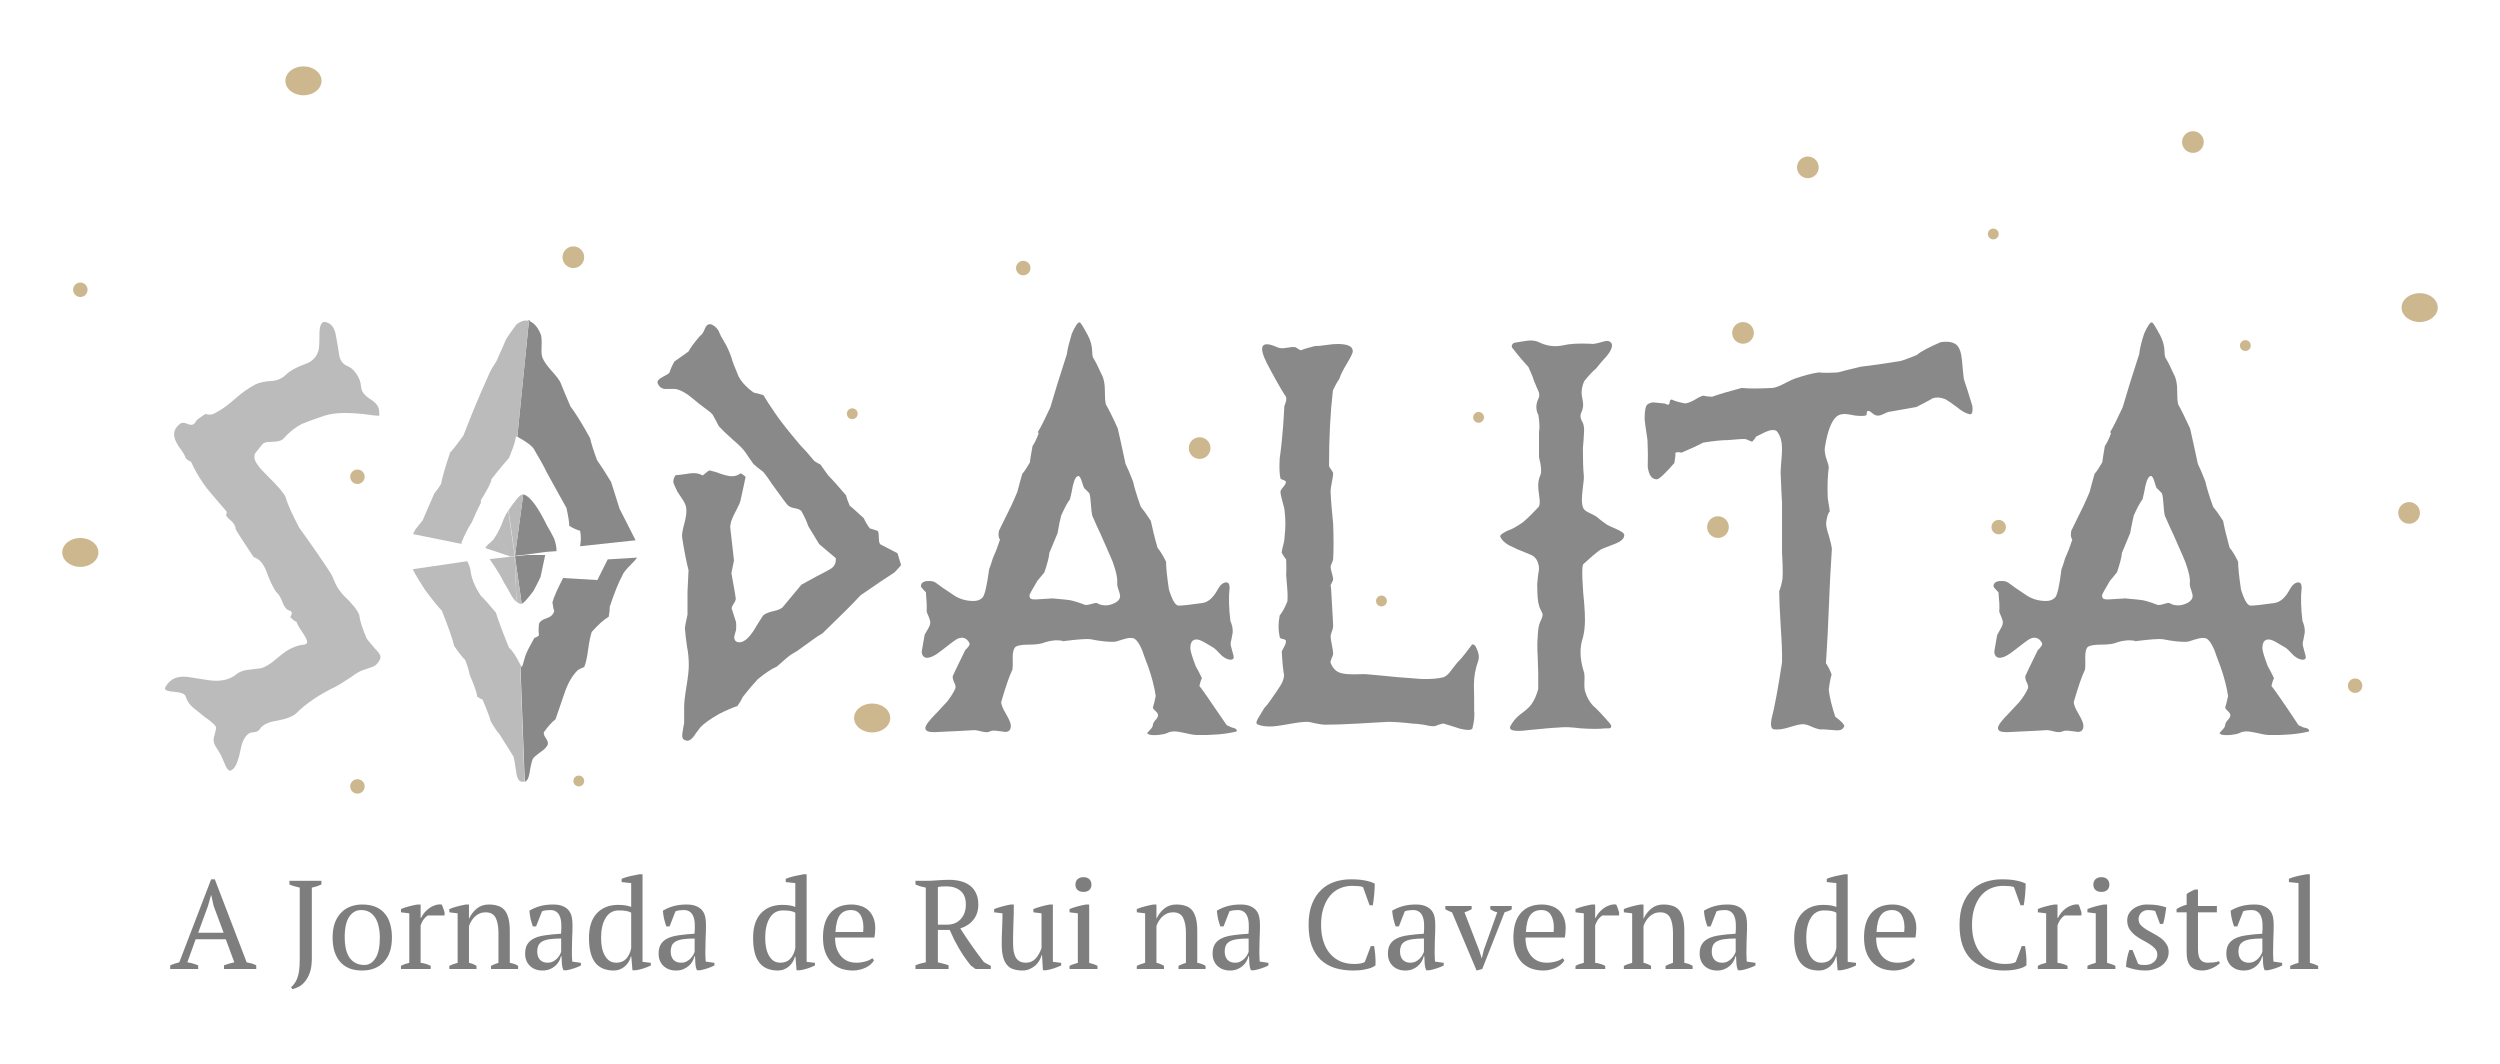 <svg width="968" height="412" viewBox="0 0 968 412" fill="none" xmlns="http://www.w3.org/2000/svg">
<path d="M894.1 282.9C894.1 283.1 893.9 283.3 893.7 283.3C889.5 284.3 884.5 284.7 878.8 284.6C877.8 284.6 876.4 284.4 874.4 283.9C872.4 283.5 871 283.2 870 283.2C868.9 283.2 867.9 283.4 867.2 283.8C866.4 284.2 865.2 284.4 863.5 284.6C861.7 284.7 860.6 284.6 860.1 284.4C859.6 284.2 859.4 284 859.4 283.9C859.4 283.8 859.8 283.3 860.5 282.6C861.2 281.9 861.6 281.2 861.6 280.7C861.6 280.2 861.9 279.6 862.6 278.8C863.3 278.1 863.6 277.4 863.6 276.9C863.6 276.5 863.3 275.9 862.6 275.3C861.9 274.7 861.6 274.2 861.6 273.9C861.9 273 862.3 271.5 862.7 269.5C862.2 266 861.2 262.2 859.8 258.2C858.5 254.9 857.8 252.8 857.5 251.9C856.5 249.5 855.5 248 854.6 247.4C854.2 247.1 853.7 247 852.9 247C852.2 247 851.2 247.2 849.9 247.6C848.2 248.2 847.1 248.5 846.6 248.5C844.5 248.6 841.4 248.3 837.4 247.5C836.3 247.3 832.7 247.5 826.6 248.3C826.6 248.2 826.7 248.2 826.9 248.2C824.6 247.7 822.3 247.9 819.8 248.7C818.5 249.3 816.5 249.6 813.7 249.6C810.9 249.6 809.2 249.9 808.4 250.5C807.7 251.1 807.4 252.5 807.4 254.6C807.5 257.3 807.4 258.9 807.3 259.3C806 262 804.6 266.2 803 271.7C802.9 272.7 803.5 274.2 804.8 276.4C806.1 278.6 806.7 280.1 806.7 281C806.7 282.6 806 283.4 804.5 283.4C804.4 283.4 803.4 283.2 801.4 283C800.1 282.8 799.2 282.9 798.6 283.2C798 283.5 797.1 283.6 795.7 283.3C794.1 282.9 793.1 282.7 792.7 282.7C792.3 282.8 787.1 283 777 283.5C774.7 283.5 773.6 283 773.6 281.9C773.6 280.9 775 279 777.9 276.1C779.9 273.9 781.3 272.4 782 271.7C783.4 269.9 784.5 268.2 785.2 266.6C785.4 266.1 785.3 265.3 784.8 264.3C784.3 263.3 784.1 262.4 784.2 261.8C784.2 261.7 785.8 258.3 789.1 251.6C789.3 251.6 789.7 251.1 790.4 250.2C790.8 249.6 790.8 249.1 790.5 248.7C789.5 247 788 246.5 786.1 247.3C785.4 247.6 783.4 249.1 780.1 251.7C777.5 253.8 775.5 254.8 774 254.7C772.8 254.5 772.2 253.6 772.2 252.2L773.3 245.9C773.5 245.5 773.9 244.8 774.5 243.7C775.2 242.6 775.5 241.7 775.5 241C775.5 240.5 775.3 239.8 774.9 238.8C774.5 237.9 774.2 237.2 774.1 236.8C774.3 235 774.1 232.5 773.8 229.3C773.3 228.9 772.7 228.2 771.9 227.2C771.8 225.9 772.6 225.2 774.1 225C775.6 224.9 776.8 225 777.6 225.6C778.9 226.6 781.4 228.4 785.1 230.8C787.3 232.1 789.7 232.7 792.2 232.7C793.7 232.7 794.8 232.3 795.7 231.4C796.6 230.5 797.4 226.9 798.2 220.4C798.6 219.4 799.1 218 799.6 216.2C800.3 214.7 801.3 212.3 802.4 208.9C801.8 208.2 801.7 207 802 205.5C802.2 205.1 803.1 203.2 804.7 200C805.8 197.9 807.3 194.8 809.1 190.5C809.5 188.8 810.2 186.5 811 183.5C811.9 182.5 812.9 180.9 814 179C814.2 177.6 814.5 175.5 815 172.7C815.7 171.7 816.6 170 817.4 167.7C817.3 167.6 817.2 167.4 817 167.4C818.3 165.3 819.9 162 821.9 157.7C823.4 152.5 825.5 145.7 828.3 137.1C828.5 135.2 829.1 132.6 830.2 129.2C831.5 126.3 832.5 124.8 833.2 124.8C833.6 124.8 834.6 126.5 836.4 129.8C837.5 131.9 838.1 134.1 838.1 136.2C838.1 137.1 838.2 137.8 838.4 138.4C839.3 139.8 840.4 142 841.7 144.9C842.6 146.5 843 148.6 843 151C843 153.6 843.1 155.5 843.4 156.6C844.5 158.5 846 161.6 848 165.9C848.7 168.9 849.7 173.5 851 179.6C851.7 181 852.7 183.3 853.9 186.4C854.4 188.7 855.4 192 856.9 196.2C857.9 197.4 859.2 199.2 860.8 201.7C861.2 204.1 862.1 207.6 863.3 212.1C864.3 213.2 865.4 215 866.6 217.5C866.6 219.9 867 223.4 867.7 228.2C869 232.4 870.2 234.5 871.5 234.5C872.7 234.5 875.7 234.2 880.6 233.5C882.8 233.2 884.7 231.6 886.4 228.6C887.5 226.5 888.7 225.5 889.9 225.5C890.8 225.5 891.2 226.2 891.2 227.7C890.8 231 890.9 235.3 891.5 240.4C892.2 242 892.5 243.5 892.4 244.9C892.2 246.2 891.9 247.6 891.6 249C891.6 249.7 891.8 250.7 892.2 252C892.6 253.3 892.8 254.1 892.8 254.5C892.8 255 892.5 255.3 892 255.4C891 255.6 889.7 255.1 888.2 253.9C886.4 252 885.3 250.9 884.8 250.7C883.8 250.1 882.6 249.4 881.4 248.7C880.2 248 879.2 247.6 878.4 247.6C876.8 247.6 876 248.7 876 251C876 252 876.7 254.3 878.1 258C878.7 259 879.5 260.5 880.5 262.6C880.1 263.3 879.8 264.3 879.5 265.6C880.1 266.3 881.1 267.7 882.7 270C884.3 272.3 886.7 275.8 890 280.8C890.6 281.1 891.3 281.4 892 281.7C893.5 281.9 894.1 282.4 894.1 282.9ZM849 230.7C849 230.3 848.8 229.6 848.4 228.4C848 227.3 847.8 226.3 847.9 225.6C848.1 224.1 847.6 221.8 846.5 218.6C846.4 218 844.7 214.1 841.5 206.9C840.7 205.3 839.6 202.8 838.2 199.6C838 198.6 837.8 197.2 837.7 195.3C837.6 193.4 837.4 191.9 837.1 191C836.7 190.5 836 189.9 835.1 189C834.9 188.8 834.6 187.9 834.1 186.2C833.7 184.9 833.2 184.3 832.9 184.3C832 184.3 831.3 185.6 830.7 188.1C830.4 189.9 830 191.7 829.6 193.3C828.6 194.6 827.5 196.7 826.2 199.6C825.8 201.1 825.4 203.3 824.8 206.4C824.1 208.2 823 210.7 821.6 214.1C821.5 215.8 820.8 218.3 819.7 221.6C819 222.4 818.1 223.5 816.9 225C814.9 228.4 813.9 230.2 813.9 230.5C813.9 231 814 231.4 814.3 231.7C814.6 232.1 815.8 232.2 818 232C821 231.8 822.7 231.7 822.9 231.7C827.3 232.1 829.2 232.3 828.7 232.3C829.8 232.3 831.9 232.9 834.9 234C835.4 234.4 836.4 234.3 837.7 233.9C839 233.5 839.9 233.3 840.2 233.6C841 234.1 842.1 234.4 843.4 234.4C844.5 234.4 845.7 234.1 847.1 233.4C848.3 232.7 849 231.8 849 230.7Z" fill="#898989"/>
<path d="M763.701 157.2C763.801 157.9 763.801 158.7 763.701 159.4C763.501 160.2 763.201 160.5 762.701 160.4C761.201 160.1 759.601 159.2 757.801 157.7C755.701 156.1 754.201 155.1 753.301 154.6C751.601 153.9 750.001 153.7 748.401 154.2C746.901 155.1 744.801 156.2 742.001 157.6C739.601 158 736.001 158.7 731.201 159.5C730.901 159.6 730.301 159.8 729.301 160.3C728.301 160.8 727.501 161 726.801 160.9C726.301 160.9 725.701 160.6 725.001 160C724.301 159.4 723.801 159.1 723.401 159.1C723.001 159.1 722.801 159.4 722.801 160C722.801 160.6 722.601 160.9 722.401 160.9C721.401 161.1 720.101 161.1 718.301 160.9C716.301 160.5 715.001 160.3 714.401 160.3C713.001 160.3 711.901 160.6 711.101 161.3C709.101 163 707.601 167 706.601 173.2C706.401 174.2 706.601 175.5 707.001 177.1C707.701 179 708.101 180.4 708.101 181.1C707.701 183.8 707.501 187.8 707.701 192.9C708.201 196 708.501 197.7 708.501 198C707.801 198.7 707.401 200.1 707.101 202.3C707.001 203.6 707.401 205.2 708.101 207.3C708.801 209.8 709.201 211.5 709.301 212.5L708.601 224.4L707.701 245C707.301 252.7 707.001 256.7 707.001 256.8C707.701 257.8 708.501 259.2 709.201 261.2C708.801 262.5 708.401 264.5 708.101 267.1C708.401 270 709.301 273.4 710.601 277.5C713.001 279.3 714.101 280.5 714.101 281.1C714.101 281.4 713.801 281.8 713.301 282.3C712.701 282.8 711.601 282.9 710.001 282.7C707.701 282.5 706.301 282.4 705.901 282.4C705.001 282.6 703.701 282.3 702.001 281.6C700.301 280.8 699.001 280.4 698.101 280.4C697.101 280.4 695.301 280.8 692.801 281.6C690.301 282.4 688.301 282.6 686.801 282.4C685.801 282.2 685.501 280.9 685.901 278.5C687.201 273.6 688.501 266.2 690.001 256.5C690.101 253.1 689.901 248.5 689.501 242.7C689.101 236.1 688.901 231.5 688.901 228.9C689.401 227.7 689.901 226.1 690.201 224C690.301 222.4 690.301 220.5 690.201 218.1C690.001 215.1 690.001 213.3 690.001 212.5V194.5C689.901 193.1 689.701 189.6 689.501 184.1C689.401 182.9 689.501 181.2 689.701 178.9C689.901 176.6 690.001 175 690.001 173.9C690.001 171.2 689.501 169.1 688.301 167.4C688.001 166.8 687.401 166.5 686.401 166.5C685.701 166.5 684.601 166.8 683.301 167.4C681.301 168.4 680.201 168.9 679.901 169.1C679.701 169.6 679.201 170.2 678.501 171C678.201 171 677.701 170.8 677.101 170.5C676.501 170.2 676.001 170 675.601 170C674.801 169.9 672.701 170.1 669.201 170.4C666.901 170.4 663.601 170.7 659.401 171.4C657.601 172.4 654.801 173.7 651.001 175.3C650.401 175 649.601 175 648.701 175.3C648.801 176.3 648.601 177.6 648.301 179.3C644.601 183.5 642.401 185.6 641.501 185.6C639.601 185.6 638.401 184 638.001 180.7C638.101 178.3 638.101 174.8 637.901 170.4C637.201 165.7 636.801 162.9 636.801 162C636.801 158.9 637.201 157.1 637.901 156.6C638.401 156.2 639.001 156 639.801 155.8C640.301 155.8 641.101 155.9 642.201 156C643.301 156.1 643.901 156.2 644.201 156.2C644.501 156.2 644.801 156.3 645.201 156.5C645.601 156.7 645.901 156.8 646.101 156.6C646.301 156.5 646.501 156.2 646.501 155.6C646.601 155 646.801 154.7 647.301 154.7C648.501 155.3 650.201 155.8 652.501 156.2C653.501 156.1 654.801 155.6 656.201 154.8C657.601 153.9 658.701 153.4 659.501 153.2C660.301 153.4 661.501 153.6 663.001 153.6C665.401 152.7 669.201 151.6 674.401 150.2C677.001 150.5 681.001 150.5 686.501 150.2C687.801 150 689.401 149.3 691.501 148.2C693.601 147.1 695.101 146.5 695.901 146.3C698.801 145.3 701.501 144.6 704.201 144.2C705.801 144.4 708.301 144.4 711.601 144.2C713.601 143.7 716.501 142.9 720.401 142C723.901 141.6 729.101 140.9 735.801 139.8C737.001 139.5 739.101 138.7 742.101 137.5C743.901 136 747.001 134.4 751.401 132.5C754.101 132.1 756.101 132.4 757.401 133.4C758.701 134.4 759.401 136.5 759.701 139.7C759.901 142.1 760.101 144.5 760.401 146.8C761.201 149.1 762.301 152.6 763.701 157.2Z" fill="#898989"/>
<path d="M628.9 207.099C629 208.499 627.7 209.699 625 210.699C621.6 211.999 619.8 212.699 619.6 212.899C617.8 214.199 615.6 216.099 613 218.499C612.6 219.199 612.5 222.099 612.9 227.499C612.9 228.499 613.1 230.499 613.4 233.599C613.6 236.199 613.7 238.399 613.7 239.899C613.7 242.599 613.4 244.999 612.9 246.899C611.6 250.699 611.7 254.899 613.1 259.599C613.5 260.399 613.6 261.799 613.5 263.699C613.4 265.699 613.5 266.999 613.8 267.899C614.5 270.099 615.5 271.799 616.7 273.099C618.3 274.499 620.6 276.899 623.5 280.299C624 280.999 624 281.599 623.5 281.899C623.2 281.999 622.6 282.099 621.7 281.999C619.5 282.299 616.2 282.299 611.9 281.999C608.6 281.599 605.9 281.399 603.5 281.699C600.9 281.799 597 282.199 591.8 282.699C586.4 283.399 584.1 282.899 584.8 281.199C585.7 279.499 586.9 277.999 588.4 276.799C590.6 275.199 592.1 273.899 592.9 272.799C594.2 270.999 595 268.999 595.6 266.799V260.499C595.6 260.099 595.5 258.099 595.4 254.299C595.2 251.099 595.2 248.499 595.4 246.599C595.5 243.899 595.8 241.899 596.4 240.699C597 239.499 597.3 238.599 597.3 237.999C597.3 237.699 597.1 237.099 596.6 236.199C596.1 235.299 595.8 234.299 595.6 233.199C595.3 230.999 595.2 228.699 595.2 226.199C595.2 225.699 595.4 224.399 595.6 222.299C596 220.599 596 219.299 595.6 218.299C595.2 216.699 594.3 215.499 592.7 214.799C591.1 214.099 589.5 213.499 588 212.899C585.9 211.899 584.6 211.299 584.2 211.099C582.5 210.099 581.4 208.999 580.9 207.799C580.7 207.299 581.6 206.499 583.7 205.499C585.3 204.999 587.3 203.899 589.7 202.199C591.7 200.499 593.7 198.499 595.9 196.099C596.1 195.499 596.2 194.899 596.2 194.299C596.2 193.899 596.1 192.899 595.9 191.499C595.7 190.099 595.6 188.999 595.6 188.099C595.6 186.699 595.8 185.399 596.3 184.299C597 182.999 596.8 180.599 595.9 176.999V167.299C596.2 165.799 596.1 163.699 595.7 160.799C594.6 158.699 594.6 156.599 595.7 154.299C595.9 153.899 596 153.499 596 152.999C596 152.299 595.7 151.299 595.1 150.199C594.4 148.399 593.9 147.399 593.8 146.999C593.5 145.899 592.8 144.299 591.8 142.099C590.3 140.499 588.1 137.999 585.5 134.599C585.3 134.299 585.3 133.899 585.5 133.499C585.7 133.099 586 132.799 586.5 132.699C588 132.399 589.7 132.199 591.5 131.899C593.2 131.699 594.8 131.899 596.3 132.699C599.1 133.999 602.1 134.399 605.3 133.699C607.7 133.099 611.2 132.899 615.9 133.099C616.6 133.299 617.7 133.099 619.2 132.699C620.7 132.299 621.7 131.999 622.2 131.999C623 131.999 623.6 132.299 624 132.999C624.5 133.999 623.9 135.699 622.1 137.899C620.7 139.399 619.3 140.999 618 142.699C616.7 143.699 615.2 145.399 613.4 147.599C612.7 149.199 612.4 150.699 612.4 152.099C612.4 152.599 612.5 153.399 612.7 154.399C612.9 155.399 613 156.199 613 156.699C613 157.799 612.7 158.899 612.2 159.899C611.8 160.899 611.9 161.999 612.6 163.199C613.3 164.299 613.5 165.899 613.3 167.899C613.2 169.799 613.1 171.699 612.9 173.399C612.9 178.299 613 181.699 613.2 183.499C613.4 184.799 613.2 186.499 612.9 188.499C612.6 190.999 612.5 192.699 612.5 193.599C612.5 194.399 612.6 195.299 612.8 196.099C613 196.999 613.7 197.799 615 198.399C617.1 199.399 618.2 199.999 618.2 200.099C619 200.799 620.3 201.799 622.1 203.099C622.4 203.299 623.9 203.999 626.6 205.199C628 205.899 628.9 206.499 628.9 207.099Z" fill="#898989"/>
<path d="M572.6 254.499C572.6 254.899 572.5 255.399 572.4 255.799C571.3 258.799 570.7 261.899 570.7 265.199C570.8 268.499 570.8 271.799 570.8 275.199C571 277.199 570.8 279.499 570.1 282.099C569.6 282.799 567.9 282.799 565.1 282.099C563.7 281.599 561.7 280.999 559.1 280.199C558.7 280.099 558 280.299 557.1 280.599C556.2 280.999 555.6 281.199 555.1 281.199C554.1 281.199 552.8 280.999 551.2 280.599C549.2 280.299 547.9 280.199 547.2 280.199C542.9 279.699 539.7 279.499 537.5 279.499C535 279.599 530.9 279.899 525.2 280.199C520 280.499 515.9 280.599 513 280.599C512.1 280.599 510.9 280.399 509.4 280.099C507.9 279.699 506.8 279.499 506 279.499C504.4 279.499 502.1 279.799 498.8 280.399C495.6 280.999 493.2 281.299 491.7 281.299C490 281.299 488.5 281.099 487.2 280.599C486.8 280.499 486.5 280.299 486.5 279.799C486.5 279.299 486.9 278.399 487.7 277.199C488.8 275.399 489.4 274.399 489.5 274.199C490.2 273.499 491.1 272.399 492.1 270.899C494 268.199 495 266.699 495.1 266.499C496.4 264.699 497.1 263.099 497.2 261.499C496.8 259.399 496.5 256.299 496.3 252.199C496.5 251.799 496.9 251.099 497.3 250.299C497.7 249.499 498 248.699 497.9 248.099C497.9 247.799 497.5 247.599 496.7 247.399C495.9 247.299 495.5 246.999 495.5 246.599C494.9 243.999 494.9 241.299 495.5 238.299C496.5 237.099 497.5 235.299 498.5 232.799C498.6 231.499 498.6 229.799 498.4 227.599C498.2 224.699 498 223.099 498 222.599C498.1 221.299 498.1 219.299 498 216.599C497.6 216.199 497 215.299 496.3 214.099C496.3 213.399 496.5 212.299 496.9 210.899C497.3 209.499 497.4 208.399 497.4 207.699C497.8 204.199 497.8 200.899 497.4 197.999C497.4 197.299 497.1 195.999 496.6 194.299C496.1 192.599 495.8 191.199 495.8 190.299C495.9 189.799 496.3 189.199 497 188.399C497.6 187.699 497.9 187.099 497.9 186.699C497.9 186.299 497.6 186.099 497 185.899C496.4 185.699 496 185.499 495.8 185.299C495.4 183.599 495.3 180.999 495.5 177.499C495.7 176.099 496 173.899 496.3 170.899C496.6 167.899 497 163.399 497.3 157.199C497.4 157.099 497.6 156.499 497.9 155.499C498.1 154.699 498.1 154.099 497.9 153.599C496.5 151.499 494.5 148.099 492 143.399C489.8 139.499 488.7 136.799 488.7 135.199C488.7 133.899 489.3 133.299 490.6 133.299C491.6 133.299 492.8 133.699 494.4 134.399C495.3 134.799 496.5 134.999 497.9 134.699C499.7 134.399 500.8 134.299 501.3 134.399C501.6 134.399 502 134.599 502.5 134.999C503 135.399 503.5 135.599 503.8 135.599C504.9 135.099 506.7 134.599 509.1 133.999C510.1 133.999 511.5 133.899 513.4 133.599C515.3 133.299 516.8 133.199 518 133.199C521.8 133.199 523.8 134.099 523.8 135.999C523.8 136.699 523 138.299 521.5 140.799C520 143.299 519 145.299 518.6 146.699C517.9 147.699 517 149.199 516.1 151.199C515.1 159.799 514.6 169.499 514.6 180.299C514.6 180.599 514.9 181.099 515.4 181.799C515.9 182.499 516.2 182.999 516.2 183.299C516.2 183.999 516 185.199 515.7 186.699C515.4 188.299 515.2 189.399 515.2 190.099C515.2 191.599 515.4 193.699 515.6 196.399C515.9 199.299 516.1 201.499 516.2 202.799C516.4 208.399 516.4 212.999 516.2 216.499C516.2 216.799 516 217.299 515.7 217.999C515.4 218.699 515.2 219.199 515.2 219.499C515.2 219.999 515.4 220.799 515.7 221.899C516 222.999 516.2 223.799 516.2 224.299C516.2 224.599 516 224.999 515.7 225.599C515.5 225.999 515.3 226.399 515.2 226.599C515.3 226.599 515.5 228.799 515.7 233.199C516 238.499 516.2 241.599 516.2 242.499C516.2 242.999 516 243.699 515.7 244.499C515.4 245.399 515.2 245.999 515.2 246.299C515.2 246.999 515.4 248.199 515.7 249.699C516 251.199 516.2 252.399 516.2 253.199C516.2 253.499 516 254.099 515.6 254.899C515.2 255.799 515.1 256.299 515.2 256.599C516 258.699 517.3 260.099 519.2 260.599C520.5 260.999 522.3 261.099 524.4 261.099C527.4 260.999 529 260.999 529.5 261.099C532.1 261.299 536 261.699 541.2 262.199C544.3 262.399 547.4 262.699 550.4 262.899C553.9 262.999 556.7 262.799 559 262.199C560 261.799 561.1 260.799 562.1 259.299C563.7 257.199 564.7 255.999 565 255.799C566.3 254.399 567.9 252.399 569.8 249.799C569.9 249.599 570 249.499 570.2 249.499C570.8 249.499 571.3 249.999 571.7 250.999C572.4 252.499 572.6 253.499 572.6 254.499Z" fill="#898989"/>
<path d="M478.9 282.9C478.9 283.1 478.8 283.3 478.5 283.3C474.3 284.3 469.3 284.7 463.6 284.6C462.6 284.6 461.2 284.4 459.2 283.9C457.2 283.5 455.8 283.2 454.8 283.2C453.7 283.2 452.8 283.4 452 283.8C451.2 284.2 450 284.4 448.3 284.6C446.5 284.7 445.4 284.6 444.9 284.4C444.4 284.2 444.2 284 444.2 283.9C444.2 283.8 444.6 283.3 445.3 282.6C446 281.9 446.4 281.2 446.4 280.7C446.4 280.2 446.7 279.6 447.4 278.8C448.1 278.1 448.4 277.4 448.4 276.9C448.4 276.5 448.1 275.9 447.4 275.3C446.7 274.7 446.4 274.2 446.4 273.9C446.7 273 447.1 271.5 447.5 269.5C447 266 446 262.2 444.6 258.2C443.3 254.9 442.6 252.8 442.3 251.9C441.3 249.5 440.3 248 439.4 247.4C439 247.1 438.5 247 437.7 247C437 247 436 247.2 434.7 247.6C433 248.2 431.9 248.5 431.4 248.5C429.3 248.6 426.2 248.3 422.2 247.5C421.1 247.3 417.5 247.5 411.4 248.3C411.4 248.2 411.5 248.2 411.7 248.2C409.4 247.7 407.1 247.9 404.6 248.7C403.3 249.3 401.3 249.6 398.5 249.6C395.7 249.6 393.9 249.9 393.2 250.5C392.5 251.1 392.1 252.5 392.1 254.6C392.2 257.3 392.1 258.9 392 259.3C390.7 262 389.3 266.2 387.7 271.7C387.6 272.7 388.2 274.2 389.5 276.4C390.8 278.6 391.4 280.1 391.4 281C391.4 282.6 390.7 283.4 389.2 283.4C389.1 283.4 388.1 283.2 386.1 283C384.8 282.8 383.9 282.9 383.3 283.2C382.7 283.6 381.8 283.6 380.4 283.3C378.8 282.9 377.8 282.7 377.4 282.7C377 282.8 371.8 283 361.7 283.5C359.4 283.5 358.3 283 358.3 281.9C358.3 280.9 359.7 279 362.6 276.1C364.6 273.9 366 272.4 366.7 271.7C368.1 269.9 369.2 268.2 369.9 266.6C370.1 266.1 370 265.3 369.5 264.3C369 263.3 368.8 262.4 368.9 261.8C368.9 261.7 370.5 258.3 373.8 251.6C373.9 251.6 374.4 251.1 375.1 250.2C375.5 249.6 375.5 249.1 375.2 248.7C374.2 247 372.7 246.5 370.8 247.3C370.1 247.6 368.1 249.1 364.8 251.7C362.2 253.8 360.2 254.8 358.7 254.7C357.5 254.5 356.9 253.6 356.9 252.2L358 245.9C358.1 245.5 358.6 244.8 359.2 243.7C359.9 242.6 360.2 241.7 360.2 241C360.2 240.5 360 239.8 359.6 238.8C359.2 237.9 358.9 237.2 358.8 236.8C358.9 235 358.8 232.5 358.5 229.3C358 228.9 357.4 228.2 356.6 227.2C356.5 225.9 357.3 225.2 358.8 225C360.3 224.9 361.4 225 362.3 225.6C363.6 226.6 366.1 228.4 369.8 230.8C372 232.1 374.4 232.7 376.9 232.7C378.4 232.7 379.6 232.3 380.4 231.4C381.3 230.5 382.1 226.9 383 220.4C383.4 219.4 383.9 218 384.4 216.2C385.1 214.7 386.1 212.3 387.2 208.9C386.6 208.2 386.5 207 386.8 205.5C387 205.1 387.9 203.2 389.5 200C390.6 197.9 392.1 194.8 393.9 190.5C394.3 188.8 395 186.5 395.8 183.5C396.7 182.5 397.7 180.9 398.8 179C398.9 177.6 399.3 175.5 399.8 172.7C400.5 171.7 401.4 170 402.2 167.7C402.1 167.6 402 167.4 401.8 167.4C403.1 165.3 404.7 162 406.7 157.7C408.2 152.5 410.3 145.7 413.1 137.1C413.3 135.2 414 132.6 415 129.2C416.3 126.3 417.3 124.8 418 124.8C418.4 124.8 419.4 126.5 421.2 129.8C422.3 131.9 422.9 134.1 422.9 136.2C422.9 137.1 423 137.8 423.2 138.4C424.1 139.8 425.2 142 426.5 144.9C427.4 146.5 427.8 148.6 427.8 151C427.8 153.6 427.9 155.5 428.2 156.6C429.3 158.5 430.9 161.6 432.8 165.9C433.5 168.9 434.5 173.5 435.8 179.6C436.5 181 437.5 183.3 438.7 186.4C439.2 188.7 440.2 192 441.7 196.2C442.7 197.4 444 199.2 445.6 201.7C446.1 204.1 446.9 207.6 448.2 212.1C449.1 213.2 450.3 215 451.5 217.5C451.5 219.9 451.9 223.4 452.6 228.2C453.9 232.4 455.1 234.5 456.4 234.5C457.6 234.5 460.6 234.2 465.5 233.5C467.7 233.2 469.6 231.6 471.3 228.6C472.4 226.5 473.6 225.5 474.8 225.5C475.7 225.5 476.1 226.2 476.1 227.7C475.7 231 475.8 235.3 476.4 240.4C477.1 242 477.4 243.5 477.3 244.9C477.1 246.2 476.8 247.6 476.5 249C476.5 249.7 476.7 250.7 477.1 252C477.5 253.3 477.7 254.1 477.7 254.5C477.7 255 477.4 255.3 476.9 255.4C475.9 255.6 474.6 255.1 473.1 253.9C471.3 252 470.2 250.9 469.7 250.7C468.7 250.1 467.6 249.4 466.3 248.7C465.1 248 464.1 247.6 463.3 247.6C461.7 247.6 460.9 248.7 460.9 251C460.9 252 461.6 254.3 463 258C463.6 259 464.4 260.5 465.4 262.6C465 263.3 464.7 264.3 464.4 265.6C465 266.3 466 267.7 467.6 270C469.1 272.3 471.6 275.8 475 280.8C475.6 281.1 476.3 281.4 477 281.7C478.3 281.9 478.9 282.4 478.9 282.9ZM433.7 230.7C433.7 230.3 433.5 229.6 433.1 228.4C432.7 227.3 432.5 226.3 432.6 225.6C432.7 224.1 432.3 221.8 431.2 218.6C431.1 218 429.4 214.1 426.2 206.9C425.4 205.3 424.3 202.8 422.9 199.6C422.7 198.6 422.5 197.2 422.4 195.3C422.3 193.4 422.1 191.9 421.8 191C421.4 190.5 420.7 189.9 419.8 189C419.7 188.8 419.3 187.9 418.8 186.2C418.4 184.9 417.9 184.3 417.6 184.3C416.7 184.3 416 185.6 415.4 188.1C415.1 189.9 414.7 191.7 414.3 193.3C413.3 194.6 412.2 196.7 410.9 199.6C410.5 201.1 410 203.3 409.5 206.4C408.8 208.2 407.7 210.7 406.3 214.1C406.2 215.8 405.5 218.3 404.4 221.6C403.7 222.4 402.8 223.5 401.6 225C399.6 228.4 398.6 230.2 398.6 230.5C398.6 231 398.7 231.4 399 231.7C399.3 232.1 400.5 232.2 402.7 232C405.7 231.8 407.3 231.7 407.6 231.7C412 232.1 413.9 232.3 413.4 232.3C414.5 232.3 416.6 232.9 419.6 234C420.1 234.4 421.1 234.3 422.4 233.9C423.8 233.5 424.6 233.3 424.9 233.6C425.7 234.1 426.8 234.4 428.1 234.4C429.2 234.4 430.4 234.1 431.8 233.4C433.1 232.7 433.7 231.8 433.7 230.7Z" fill="#898989"/>
<path d="M347.501 214.199L348.901 218.799C348.401 219.499 347.501 220.399 346.401 221.599C343.401 223.499 339.001 226.499 333.201 230.499C330.001 233.999 325.001 238.899 318.401 245.299C317.401 245.799 316.201 246.599 314.701 247.699C313.201 248.799 311.101 250.299 308.601 252.099C308.201 252.299 307.501 252.699 306.701 253.199C305.801 253.699 303.901 255.299 300.801 258.099C298.901 258.899 296.401 260.499 293.401 262.999C292.001 264.499 290.001 266.799 287.501 269.999C287.201 270.799 286.501 271.999 285.501 273.399C283.801 273.899 281.501 274.899 278.501 276.399C275.001 278.399 272.601 280.099 271.201 281.599C270.201 282.899 269.301 284.099 268.401 285.399C267.301 286.699 266.301 287.099 265.301 286.599C264.301 286.299 264.001 285.399 264.201 283.999C264.601 281.499 264.801 280.199 264.901 280.199V273.799C264.901 272.099 265.201 269.399 265.801 265.799C266.401 262.199 266.701 259.399 266.701 257.599C266.701 255.099 266.501 252.699 266.001 250.299C265.601 247.399 265.301 244.999 265.201 243.299C265.201 242.799 265.501 240.999 266.201 237.999V229.199L266.601 220.799C265.901 218.099 265.001 213.799 264.101 207.999C264.001 206.899 264.301 205.099 265.001 202.599C265.701 200.099 265.901 198.099 265.701 196.699C265.601 195.699 265.101 194.599 264.301 193.399L262.301 190.399C261.301 188.299 260.701 187.099 260.701 186.499C260.701 185.699 261.001 184.799 261.601 183.999C262.301 183.999 263.501 183.799 265.101 183.599C266.701 183.299 267.901 183.199 268.601 183.199C269.901 183.199 271.001 183.499 272.101 184.099C272.601 183.699 273.201 183.199 273.801 182.699C274.401 182.199 274.901 181.999 275.301 182.299C276.001 182.399 277.301 182.799 279.201 183.499C281.001 184.099 282.401 184.399 283.401 184.399C284.701 184.399 285.801 183.999 286.701 183.299C287.201 183.399 287.901 183.899 288.701 184.599C288.301 186.699 287.601 189.799 286.701 193.899C286.601 194.599 285.701 196.399 284.201 199.299C283.001 201.599 282.601 203.399 282.801 204.699L284.201 216.999L283.201 221.899C284.301 228.099 284.901 231.399 284.901 231.799C284.901 232.299 284.601 232.999 284.101 233.699C283.601 234.499 283.301 235.099 283.301 235.599L285.001 240.899C285.101 241.599 285.101 242.599 285.001 243.899C284.601 245.399 284.301 246.299 284.301 246.699C284.301 247.999 285.001 248.699 286.301 248.699C288.001 248.699 289.801 247.199 291.801 244.199C292.801 242.499 293.901 240.699 295.101 238.899C295.601 237.899 297.001 237.199 299.201 236.699C301.501 236.199 302.801 235.599 303.301 234.799L310.301 226.399L316.301 223.099C318.101 222.199 319.801 221.299 321.401 220.399C323.001 219.499 323.801 218.099 323.601 216.099L317.201 210.699L313.001 203.799C312.501 202.299 311.701 200.399 310.301 197.899C309.901 197.399 309.001 196.999 307.801 196.799C306.601 196.599 305.701 196.199 305.201 195.799C304.701 195.399 302.501 192.399 298.701 187.099C298.001 185.999 297.001 184.499 295.501 182.699C293.701 181.399 292.401 180.299 291.701 179.599C290.701 178.199 289.701 176.799 288.801 175.399C287.901 173.999 286.201 172.299 283.701 170.199C281.001 167.799 279.201 165.999 278.301 164.999C277.801 163.999 277.001 162.399 275.901 160.499C275.701 160.099 273.901 158.699 270.501 156.199C269.001 154.899 267.601 153.799 266.301 152.799C264.301 151.499 262.701 150.699 261.301 150.599H257.301C256.001 150.399 255.101 149.599 254.601 148.299C254.401 147.599 255.001 146.799 256.501 145.999C258.001 145.199 258.901 144.699 259.201 144.299C259.501 143.299 260.101 141.799 261.101 139.999C262.401 139.099 264.201 137.799 266.601 136.099C267.401 134.499 268.901 132.599 271.001 130.099C271.701 129.699 272.401 128.699 273.001 127.099C273.401 126.099 274.101 125.499 274.901 125.499C276.101 125.699 277.201 126.499 278.201 127.999C278.801 129.599 279.601 130.999 280.501 132.499C281.401 133.899 282.301 135.899 283.201 138.399C283.601 139.999 284.601 142.499 286.001 145.799C287.301 148.199 289.301 150.199 291.801 151.999C292.801 152.199 294.001 152.499 295.601 152.999C296.601 154.699 298.101 157.099 300.201 160.099C302.301 163.199 305.501 167.199 309.801 172.299C311.101 173.599 313.001 175.699 315.301 178.499C315.801 178.899 316.601 179.299 317.701 179.899C318.401 180.899 319.301 182.199 320.601 183.999C322.301 185.699 324.601 188.299 327.601 191.799C327.801 192.799 328.301 194.099 329.001 195.799C330.301 196.799 332.101 198.499 334.501 200.699C334.901 201.699 335.601 202.999 336.801 204.599C337.501 204.799 338.601 205.099 339.901 205.599C340.201 206.099 340.301 207.099 340.301 208.499C340.301 209.899 340.601 210.799 341.301 210.999L347.501 214.199Z" fill="#898989"/>
<path d="M235.3 216.599L246.7 215.899C246.1 216.699 245.4 217.499 244.4 218.499C242.5 220.399 241.3 221.799 241 222.799C239.5 225.499 237.9 229.499 236.1 234.899C236.1 235.899 236 237.199 235.7 238.799C233.8 239.899 231.6 241.899 229.1 244.699C228.6 246.299 228.1 248.599 227.7 251.699C227.3 254.699 226.8 256.899 226.2 258.299C225.5 258.499 224.7 258.899 223.8 259.399C221.7 261.399 219.9 264.399 218.5 268.599C216.5 274.399 215.4 277.699 215.1 278.499C213.8 279.499 212.3 281.099 210.6 283.499C210.4 284.099 210.7 284.899 211.4 285.899C212.1 286.899 212.3 287.799 212.1 288.299C211.7 289.199 210.8 290.199 209.3 291.199C207.8 292.299 206.8 293.099 206.4 293.699C206 294.299 205.5 296.299 205 299.499C204.7 301.299 204.1 302.399 203.2 302.699L201.5 257.299C201.6 257.399 201.6 257.499 201.7 257.699C201.8 258.099 201.9 258.199 202.1 258.199C202.2 258.199 202.6 256.799 203.4 253.999C204 252.299 205.2 249.999 206.9 246.999C207.4 246.899 208 246.599 208.7 245.999C208.5 244.799 208.5 243.299 208.7 241.499C209.1 240.599 210 239.899 211.6 239.399C213.2 238.899 214.2 237.999 214.6 236.599C214.3 235.899 214.1 234.699 213.9 233.199C214.6 230.799 216 227.699 218 223.899V223.799L231.3 224.599L235.3 216.599Z" fill="#898989"/>
<path d="M246.101 209.199L224.601 211.499C225.001 209.399 225.001 207.399 224.601 205.499C223.401 205.199 222.001 204.599 220.401 203.599C220.401 201.999 220.001 199.699 219.301 196.599C217.801 193.999 215.301 189.399 211.701 182.899C210.701 180.699 208.901 177.599 206.501 173.499C205.401 172.199 203.401 170.799 200.301 169.099L204.801 124.199C204.901 124.299 205.101 124.299 205.201 124.399C207.101 125.299 208.501 127.099 209.501 129.799C209.701 130.699 209.801 132.199 209.701 134.199C209.601 136.199 209.701 137.599 210.001 138.399C210.601 139.899 211.801 141.599 213.501 143.499C215.501 145.699 216.701 147.299 217.101 148.299C217.901 150.399 219.201 153.499 220.901 157.399C222.801 159.899 225.401 163.999 228.501 169.699C228.901 171.599 229.801 174.499 231.201 178.199C232.501 179.999 234.301 182.799 236.601 186.599C237.301 188.899 238.501 192.399 239.901 196.999C241.301 199.799 243.401 203.799 246.101 209.199Z" fill="#898989"/>
<path d="M204.8 124.299L200.3 169.199C200.2 169.099 200 168.999 199.9 168.999C199.8 168.899 199.6 169.599 199.4 170.899C199.1 172.199 198.3 174.399 197.1 177.299C195.5 179.099 193.2 181.799 190.3 185.499C190.3 186.599 188.9 189.299 186.2 193.699V194.699C185.3 196.399 184.1 198.899 182.7 202.199C181.3 204.299 180 206.899 178.7 209.999C178.7 210.199 178.7 210.399 178.7 210.599L159.9 206.799C160.2 206.199 160.5 205.599 160.9 204.899C162.4 202.999 163.4 201.799 163.7 201.399C164.7 198.999 166.2 195.499 168.2 190.999C168.9 190.199 169.8 188.999 170.8 187.299C171.3 184.599 172.5 180.499 174.3 175.199C175.6 173.899 177.2 171.699 179.4 168.699C180.2 166.599 181.4 163.599 183 159.599C184.4 156.099 186.6 150.999 189.6 144.299C190.1 143.199 191 141.699 192.3 139.699C193 138.099 194.2 135.399 195.9 131.499C196.6 130.199 198 128.299 199.9 125.699C201.6 124.299 203.3 123.799 204.8 124.299Z" fill="#BBBBBB"/>
<path d="M201.401 257.2L203.101 302.6C202.901 302.7 202.601 302.7 202.301 302.7C201.001 302.7 200.201 301.5 199.901 299.1C199.401 295.5 199.001 293.5 198.901 293.1C198.701 292.7 196.901 289.8 193.401 284.3C192.501 283.3 191.401 281.7 190.101 279.5C189.501 277.4 188.401 274.5 186.801 270.8C186.301 270.7 185.601 270.3 184.701 269.7C184.801 268.7 183.801 265.8 181.801 261.1C181.601 259.7 181.001 257.8 180.101 255.5C179.101 254.6 177.701 252.8 175.901 250.2C175.101 247 173.501 242.5 171.101 236.5C169.501 234.8 167.301 232.1 164.501 228.3C162.501 225.2 160.901 222.6 159.801 220.4L180.901 217.3C181.701 218.8 182.101 220.1 182.201 221C182.501 223.8 183.801 227.1 186.201 230.7C187.601 232 189.501 234.2 192.001 237.2C193.001 240.3 194.601 244.8 197.101 250.8C198.301 251.8 199.801 254 201.401 257.2Z" fill="#BBBBBB"/>
<path d="M147.3 254.3C147.3 254.6 147.3 254.9 147.2 255.2C146.4 256.8 145.5 257.7 144.5 258.1C143.5 258.5 142.5 258.8 141.3 259.2C139.8 259.6 138 260.6 135.9 262.2C133.2 264 131.1 265.3 129.7 266C123.5 269 118.5 272.4 114.8 276.1C113.5 277.4 110.9 278.4 107 279.1C103.8 279.6 101.6 280.7 100.6 282.3C100.2 283 99.4 283.4 98.4 283.5C97.4 283.6 96.7 283.7 96.4 284C94.8 285 93.7 287.2 93.1 290.5C92.4 294.1 91.5 296.5 90.4 297.6C89.9 298.1 89.4 298.4 89 298.4C88.5 298.4 87.9 297.7 87.3 296.4C86.7 295 86.1 293.7 85.6 292.5C85.6 292.4 85 291.4 83.8 289.5C83.1 288.5 82.7 287.5 82.7 286.5C82.7 285.9 82.9 285.1 83.2 284C83.5 282.9 83.7 282.2 83.7 281.8C83.7 281.1 82.2 279.6 79 277.4C76.5 275.4 75.1 274.3 74.9 274.1C73.3 272.8 72.4 271.3 71.9 269.7C71.6 268.7 70.2 268.1 67.7 267.9C65.2 267.7 63.9 267.3 63.9 266.7C63.9 266.6 63.9 266.4 64 266.1C65.5 263.4 67.8 262 71 262C72.2 262 74.2 262.3 77.1 262.8C80 263.3 82.2 263.6 83.7 263.6C86.9 263.6 89.7 262.7 91.9 260.8C92.9 260.1 94.2 259.6 95.7 259.4C97.2 259.2 98.8 259 100.6 258.8C102.3 258.6 104.8 257.1 108 254.3C111.2 251.5 114.4 249.9 117.7 249.6C118.5 249.5 118.9 249.2 118.9 248.5C118.9 247.8 118.3 246.6 117 244.7C115.7 242.8 115 241.5 114.8 240.8C114.1 240.5 113.3 239.9 112.5 239.1C112.4 239 112.5 238.7 112.7 238.3C112.9 237.9 113 237.6 113 237.4C113 236.9 112.6 236.5 111.8 236.3C111 236.1 110.2 235.2 109.5 233.5C108.8 231.5 108 230.2 107.3 229.6C106.6 229 105.5 227 104 223.5C103 221 102.1 217 98.2 215.7C95.6 211.8 91.2 205.2 91.2 204.7C91.2 203.6 90.5 202.5 89.2 201.4C87.9 200.3 87.3 199.6 87.6 199.1C87.9 198.7 87.8 198.2 87.6 197.9C83.6 193.3 81.1 190.3 80.2 189.2C77.8 186.1 75.7 182.6 73.9 178.7C73.4 178.6 72.7 178.2 72 177.5C71.8 176.8 71 175.2 69.3 173C68 171.1 67.4 169.5 67.4 168.1C67.4 166.6 68.2 165.3 69.8 164C70.1 163.8 70.5 163.7 70.9 163.7C71.3 163.7 71.8 163.8 72.5 164.1C73.2 164.4 73.7 164.5 74.1 164.5C74.8 164.5 75.3 164.1 75.8 163.3C75.8 163 76.4 162.4 77.6 161.6C78.8 160.7 79.5 160.3 79.7 160.3C81.2 160.8 82.6 160.5 83.9 159.6C86 158.5 88.6 156.6 91.5 154C94 151.8 96.5 150.1 99 148.8C100.5 148.1 102.7 147.6 105.4 147.5C107.6 147.3 109.4 146.4 110.8 145C112.2 143.6 114.7 142.2 118.3 140.9C120.9 140 122.5 138.3 123.3 135.8C123.6 134.8 123.7 132.3 123.7 128.5C123.9 125.6 124.7 124.3 126.1 124.7C128.2 125.2 129.5 126.8 130 129.6C130.5 132.3 131 135.1 131.4 137.9C131.9 139.9 133 141.2 134.7 141.8C136 142.4 137.1 143.4 138.1 144.9C139.1 146.4 139.7 148 139.8 149.8C139.9 151.5 141.1 153.1 143.3 154.5C145.6 155.9 146.7 157.4 146.8 159.1C146.9 160.4 146.9 161 146.8 161C146 161 143.9 160.8 140.5 160.3C137.7 160 135.3 159.9 133.3 159.9C130.4 159.9 127.7 160.3 125.5 161C121 162.5 118.2 163.6 117 164.1C114.4 165.4 112 167.3 109.6 170C108.9 170.7 107.2 171.1 104.7 171.1C103.1 171.1 102.2 171.4 101.7 171.9C100.8 173 99.9 174.2 98.9 175.4C98.6 175.8 98.5 176.4 98.5 177.1C98.5 178.6 100.2 181 103.6 184.3C107.6 188.2 109.9 190.9 110.6 192.5C111.2 194.9 113 198.9 115.9 204.4C116 204.5 127.8 220.9 128.8 223.4C129.4 224.9 130.2 227.4 133 230.5C136.5 233.8 138.5 236.4 139.1 238.1C139.3 240.2 140.3 243.3 142 247.3C142.7 248.2 143.9 249.6 145.6 251.6C146.8 252.7 147.3 253.7 147.3 254.3Z" fill="#BBBBBB"/>
<path d="M204.801 124.1V124.3" stroke="#7E7E7E" stroke-width="0.698" stroke-miterlimit="10"/>
<path d="M214.5 208.399C215.2 210.199 215.5 211.899 215.5 213.399L211.4 213.699L204 214.699L199.4 215.199L202.6 191.399C202.7 191.399 202.8 191.399 202.9 191.499C205.3 192.299 208.3 196.299 211.8 203.499C212.8 205.199 213.7 206.799 214.5 208.399Z" fill="#898989"/>
<path d="M211.1 214.899L209.3 223.399C208.6 224.999 207.6 226.799 206.5 228.899C204.4 231.699 202.9 233.399 202 233.799L199.4 215.499V215.399L203.9 214.899H203.7H211.1Z" fill="#898989"/>
<path d="M202.6 191.499L199.4 215.299L196.9 197.599C197.8 196.199 198.9 194.699 200.2 193.099C201.1 191.999 201.9 191.399 202.6 191.499Z" fill="#BBBBBB"/>
<path d="M199.401 215.399L202.001 233.699C201.801 233.799 201.601 233.899 201.501 233.799C201.001 233.699 200.501 233.399 200.001 232.999L199.301 215.999L199.401 215.399Z" fill="#BBBBBB"/>
<path d="M199.4 215.399L199.3 216.099L200 233.099C199.3 232.499 198.6 231.599 197.9 230.399C197 228.699 196.1 227.099 195.1 225.499C194.1 223.299 192.2 220.299 189.6 216.499C189.6 216.499 189.6 216.499 189.5 216.499L197.3 215.599L199.2 215.399H199.4Z" fill="#BBBBBB"/>
<path d="M196.8 197.6L199.3 215.3L197.4 215.5L192.5 206.6C193.4 205 194.3 203.2 195 201C195.5 199.9 196.1 198.8 196.8 197.6Z" fill="#BBBBBB"/>
<path d="M192.6 206.499L197.5 215.399L187.9 212.199C188.3 211.499 188.8 210.899 189.6 210.299C190.7 209.399 191.4 208.599 191.7 207.899C192 207.499 192.3 206.999 192.6 206.499Z" fill="#BBBBBB"/>
<path d="M76.732 375.199H65.903V373.785C67.074 373.264 68.245 372.874 69.415 372.614L81.757 340.469H83.171L95.512 372.614C96.163 372.744 96.797 372.89 97.415 373.053C98.065 373.216 98.666 373.459 99.219 373.785V375.199H86.732V373.785C87.382 373.524 88.049 373.297 88.732 373.102C89.415 372.907 90.081 372.744 90.732 372.614L87.415 363.687H75.757L72.537 372.614C73.903 372.809 75.301 373.199 76.732 373.785V375.199ZM76.732 361.151H86.586L82.732 350.81L81.805 346.615H81.708L80.488 350.907L76.732 361.151ZM112.059 341.054H124.449V342.469C123.864 342.729 123.262 342.973 122.644 343.2C122.026 343.395 121.392 343.558 120.742 343.688V371.004C120.742 373.281 120.482 375.15 119.962 376.614C119.441 378.077 118.791 379.248 118.01 380.126C117.262 381.036 116.449 381.703 115.571 382.126C114.726 382.549 113.945 382.841 113.23 383.004L112.693 382.272C113.181 381.849 113.62 381.362 114.01 380.809C114.433 380.288 114.791 379.622 115.084 378.809C115.409 377.996 115.653 377.004 115.815 375.833C115.978 374.663 116.059 373.232 116.059 371.541V343.688C115.344 343.525 114.645 343.347 113.962 343.151C113.279 342.956 112.645 342.729 112.059 342.469V341.054ZM128.782 363.004C128.782 360.956 129.042 359.151 129.562 357.59C130.115 355.997 130.895 354.663 131.904 353.59C132.912 352.484 134.115 351.655 135.513 351.102C136.944 350.517 138.521 350.224 140.245 350.224C142.261 350.224 144.001 350.533 145.464 351.151C146.928 351.769 148.114 352.647 149.025 353.785C149.968 354.891 150.651 356.224 151.074 357.785C151.529 359.346 151.757 361.086 151.757 363.004C151.757 367.102 150.716 370.256 148.635 372.468C146.554 374.679 143.757 375.785 140.245 375.785C138.294 375.785 136.603 375.492 135.172 374.907C133.741 374.289 132.554 373.427 131.611 372.321C130.668 371.183 129.952 369.834 129.465 368.273C129.009 366.679 128.782 364.923 128.782 363.004ZM133.465 363.004C133.465 364.468 133.595 365.85 133.855 367.151C134.147 368.451 134.586 369.59 135.172 370.565C135.79 371.508 136.586 372.256 137.562 372.809C138.538 373.362 139.708 373.638 141.074 373.638C142.83 373.638 144.261 372.777 145.367 371.053C146.505 369.329 147.074 366.647 147.074 363.004C147.074 361.509 146.928 360.127 146.635 358.858C146.375 357.557 145.952 356.436 145.367 355.493C144.781 354.517 144.033 353.753 143.123 353.2C142.212 352.647 141.123 352.371 139.855 352.371C137.936 352.371 136.391 353.232 135.221 354.956C134.05 356.679 133.465 359.362 133.465 363.004ZM165.646 354.468C165.288 354.663 164.833 355.07 164.28 355.688C163.76 356.273 163.288 357.151 162.865 358.322V372.809C163.516 372.874 164.166 373.004 164.816 373.199C165.467 373.362 166.117 373.622 166.768 373.98V375.199H155.256V373.98C155.841 373.655 156.394 373.411 156.914 373.248C157.435 373.085 157.955 372.939 158.475 372.809V353.639L155.256 353.249V351.98C156.296 351.525 157.37 351.167 158.475 350.907C159.581 350.615 160.638 350.387 161.646 350.224H162.865V355.395H163.06C163.353 354.745 163.76 354.094 164.28 353.444C164.833 352.793 165.451 352.208 166.133 351.688C166.849 351.167 167.613 350.777 168.426 350.517C169.272 350.224 170.133 350.127 171.011 350.224C171.239 350.647 171.434 351.119 171.597 351.639C171.792 352.127 171.971 352.647 172.133 353.2V354.468H165.646ZM200.61 375.199H190.122V373.98C191 373.524 191.96 373.134 193 372.809V361.248C193 358.777 192.643 356.826 191.927 355.395C191.212 353.964 189.911 353.249 188.025 353.249C187.212 353.249 186.448 353.395 185.732 353.688C185.049 353.98 184.432 354.387 183.879 354.907C183.358 355.395 182.903 355.964 182.513 356.614C182.123 357.232 181.814 357.883 181.586 358.566V372.809C182.594 373.004 183.57 373.394 184.513 373.98V375.199H173.977V373.98C174.79 373.557 175.863 373.167 177.196 372.809V353.639L173.977 353.249V351.98C174.822 351.623 175.798 351.298 176.903 351.005C178.009 350.712 179.163 350.452 180.367 350.224H181.586V355.688H181.635C182.318 354.192 183.293 352.907 184.562 351.834C185.862 350.761 187.423 350.224 189.244 350.224C190.545 350.224 191.7 350.387 192.708 350.712C193.748 351.005 194.61 351.541 195.293 352.322C195.976 353.102 196.496 354.159 196.854 355.493C197.212 356.793 197.391 358.452 197.391 360.468V372.809C198.691 373.037 199.764 373.427 200.61 373.98V375.199ZM221.426 368.809C221.426 369.525 221.443 370.142 221.475 370.663C221.508 371.183 221.54 371.736 221.573 372.321L224.938 372.809V373.833C224.125 374.256 223.215 374.63 222.207 374.955C221.231 375.281 220.288 375.524 219.378 375.687H218.158C217.833 374.939 217.638 374.126 217.573 373.248C217.508 372.338 217.459 371.346 217.427 370.273H217.183C217.053 370.923 216.792 371.59 216.402 372.272C216.044 372.923 215.557 373.508 214.939 374.029C214.353 374.549 213.654 374.972 212.841 375.297C212.028 375.622 211.102 375.785 210.061 375.785C208.077 375.785 206.451 375.183 205.183 373.98C203.947 372.777 203.329 371.199 203.329 369.248C203.329 367.752 203.622 366.533 204.207 365.59C204.825 364.614 205.72 363.85 206.89 363.297C208.061 362.744 209.508 362.354 211.232 362.126C212.955 361.866 214.955 361.671 217.231 361.541C217.361 360.143 217.394 358.891 217.329 357.785C217.296 356.647 217.118 355.688 216.792 354.907C216.5 354.094 216.044 353.476 215.427 353.054C214.841 352.598 214.061 352.371 213.085 352.371C212.63 352.371 212.11 352.403 211.524 352.468C210.971 352.501 210.419 352.631 209.866 352.858L207.573 358.712H206.305C205.98 357.736 205.687 356.728 205.427 355.688C205.199 354.647 205.053 353.623 204.988 352.615C206.224 351.867 207.589 351.281 209.085 350.858C210.614 350.436 212.305 350.224 214.158 350.224C215.817 350.224 217.134 350.468 218.109 350.956C219.118 351.411 219.882 352.013 220.402 352.761C220.922 353.509 221.264 354.338 221.426 355.249C221.589 356.159 221.67 357.07 221.67 357.98C221.67 359.931 221.622 361.818 221.524 363.639C221.459 365.427 221.426 367.151 221.426 368.809ZM212.012 372.76C212.825 372.76 213.54 372.598 214.158 372.272C214.776 371.947 215.296 371.557 215.719 371.102C216.142 370.647 216.483 370.191 216.744 369.736C217.004 369.248 217.183 368.842 217.28 368.516V363.395C215.394 363.395 213.849 363.492 212.646 363.687C211.443 363.882 210.5 364.191 209.817 364.614C209.134 365.037 208.663 365.573 208.402 366.224C208.142 366.842 208.012 367.557 208.012 368.37C208.012 369.768 208.37 370.858 209.085 371.638C209.801 372.386 210.776 372.76 212.012 372.76ZM244.249 370.37C244.087 371.086 243.81 371.768 243.42 372.419C243.03 373.069 242.542 373.655 241.957 374.175C241.404 374.663 240.753 375.053 240.005 375.346C239.29 375.638 238.51 375.785 237.664 375.785C234.445 375.785 232.038 374.76 230.445 372.711C228.851 370.663 228.055 367.476 228.055 363.151C228.055 358.988 229.063 355.818 231.079 353.639C233.128 351.46 235.876 350.371 239.323 350.371C240.526 350.371 241.469 350.436 242.152 350.566C242.835 350.663 243.583 350.858 244.396 351.151V341.932L240.688 341.542V340.273C241.631 339.883 242.721 339.542 243.957 339.249C245.225 338.956 246.428 338.713 247.566 338.517H248.786V372.419L252.005 372.809V373.833C251.062 374.289 250.086 374.679 249.078 375.004C248.07 375.329 247.078 375.557 246.103 375.687H244.883L244.444 370.37H244.249ZM238.64 372.76C240.233 372.76 241.501 372.256 242.444 371.248C243.387 370.24 244.038 368.874 244.396 367.151V353.395C243.843 353.07 243.192 352.842 242.444 352.712C241.696 352.582 240.737 352.517 239.566 352.517C237.355 352.517 235.664 353.493 234.493 355.444C233.323 357.362 232.737 359.931 232.737 363.151C232.737 364.484 232.851 365.736 233.079 366.907C233.306 368.045 233.664 369.053 234.152 369.931C234.64 370.809 235.241 371.508 235.957 372.029C236.705 372.516 237.599 372.76 238.64 372.76ZM273.111 368.809C273.111 369.525 273.127 370.142 273.16 370.663C273.192 371.183 273.225 371.736 273.258 372.321L276.623 372.809V373.833C275.81 374.256 274.9 374.63 273.892 374.955C272.916 375.281 271.973 375.524 271.062 375.687H269.843C269.518 374.939 269.323 374.126 269.258 373.248C269.193 372.338 269.144 371.346 269.111 370.273H268.867C268.737 370.923 268.477 371.59 268.087 372.272C267.729 372.923 267.241 373.508 266.624 374.029C266.038 374.549 265.339 374.972 264.526 375.297C263.713 375.622 262.786 375.785 261.746 375.785C259.762 375.785 258.136 375.183 256.868 373.98C255.632 372.777 255.014 371.199 255.014 369.248C255.014 367.752 255.307 366.533 255.892 365.59C256.51 364.614 257.404 363.85 258.575 363.297C259.746 362.744 261.193 362.354 262.916 362.126C264.64 361.866 266.64 361.671 268.916 361.541C269.046 360.143 269.079 358.891 269.014 357.785C268.981 356.647 268.802 355.688 268.477 354.907C268.184 354.094 267.729 353.476 267.111 353.054C266.526 352.598 265.746 352.371 264.77 352.371C264.315 352.371 263.794 352.403 263.209 352.468C262.656 352.501 262.103 352.631 261.551 352.858L259.258 358.712H257.99C257.664 357.736 257.372 356.728 257.112 355.688C256.884 354.647 256.738 353.623 256.673 352.615C257.908 351.867 259.274 351.281 260.77 350.858C262.298 350.436 263.99 350.224 265.843 350.224C267.502 350.224 268.819 350.468 269.794 350.956C270.802 351.411 271.567 352.013 272.087 352.761C272.607 353.509 272.949 354.338 273.111 355.249C273.274 356.159 273.355 357.07 273.355 357.98C273.355 359.931 273.306 361.818 273.209 363.639C273.144 365.427 273.111 367.151 273.111 368.809ZM263.697 372.76C264.51 372.76 265.225 372.598 265.843 372.272C266.461 371.947 266.981 371.557 267.404 371.102C267.827 370.647 268.168 370.191 268.428 369.736C268.689 369.248 268.867 368.842 268.965 368.516V363.395C267.079 363.395 265.534 363.492 264.331 363.687C263.128 363.882 262.185 364.191 261.502 364.614C260.819 365.037 260.347 365.573 260.087 366.224C259.827 366.842 259.697 367.557 259.697 368.37C259.697 369.768 260.055 370.858 260.77 371.638C261.486 372.386 262.461 372.76 263.697 372.76ZM307.795 370.37C307.633 371.086 307.356 371.768 306.966 372.419C306.576 373.069 306.088 373.655 305.503 374.175C304.95 374.663 304.299 375.053 303.552 375.346C302.836 375.638 302.056 375.785 301.21 375.785C297.991 375.785 295.584 374.76 293.991 372.711C292.397 370.663 291.601 367.476 291.601 363.151C291.601 358.988 292.609 355.818 294.625 353.639C296.674 351.46 299.422 350.371 302.869 350.371C304.072 350.371 305.015 350.436 305.698 350.566C306.381 350.663 307.129 350.858 307.942 351.151V341.932L304.234 341.542V340.273C305.178 339.883 306.267 339.542 307.503 339.249C308.771 338.956 309.974 338.713 311.112 338.517H312.332V372.419L315.551 372.809V373.833C314.608 374.289 313.633 374.679 312.624 375.004C311.616 375.329 310.625 375.557 309.649 375.687H308.429L307.99 370.37H307.795ZM302.186 372.76C303.779 372.76 305.047 372.256 305.99 371.248C306.934 370.24 307.584 368.874 307.942 367.151V353.395C307.389 353.07 306.738 352.842 305.99 352.712C305.243 352.582 304.283 352.517 303.113 352.517C300.901 352.517 299.21 353.493 298.04 355.444C296.869 357.362 296.283 359.931 296.283 363.151C296.283 364.484 296.397 365.736 296.625 366.907C296.853 368.045 297.21 369.053 297.698 369.931C298.186 370.809 298.787 371.508 299.503 372.029C300.251 372.516 301.145 372.76 302.186 372.76ZM338.413 371.785C338.153 372.338 337.747 372.858 337.194 373.346C336.641 373.833 336.007 374.256 335.291 374.614C334.576 374.972 333.796 375.248 332.95 375.443C332.105 375.671 331.243 375.785 330.365 375.785C328.446 375.785 326.755 375.492 325.292 374.907C323.828 374.289 322.609 373.427 321.633 372.321C320.658 371.183 319.91 369.834 319.389 368.273C318.902 366.712 318.658 364.956 318.658 363.004C318.658 358.842 319.617 355.671 321.536 353.493C323.454 351.314 326.17 350.224 329.682 350.224C330.82 350.224 331.942 350.387 333.048 350.712C334.153 351.005 335.129 351.509 335.974 352.224C336.852 352.94 337.552 353.899 338.072 355.102C338.625 356.273 338.901 357.736 338.901 359.492C338.901 360.045 338.869 360.614 338.804 361.2C338.771 361.752 338.69 362.354 338.56 363.004H323.341C323.341 364.37 323.503 365.655 323.828 366.858C324.186 368.029 324.706 369.053 325.389 369.931C326.072 370.809 326.934 371.508 327.975 372.029C329.015 372.516 330.235 372.76 331.633 372.76C332.771 372.76 333.926 372.598 335.096 372.272C336.267 371.947 337.145 371.525 337.73 371.004L338.413 371.785ZM329.487 352.371C327.633 352.371 326.219 353.005 325.243 354.273C324.267 355.509 323.682 357.704 323.487 360.858H334.218C334.251 360.566 334.267 360.289 334.267 360.029C334.3 359.736 334.316 359.46 334.316 359.2C334.316 357.118 333.926 355.46 333.145 354.224C332.365 352.989 331.145 352.371 329.487 352.371ZM363.149 372.614C363.897 372.777 364.612 372.955 365.295 373.151C365.978 373.313 366.645 373.524 367.295 373.785V375.199H354.466V373.785C355.182 373.459 355.864 373.216 356.515 373.053C357.165 372.89 357.816 372.744 358.466 372.614V343.688C357.621 343.525 356.873 343.347 356.222 343.151C355.572 342.924 354.986 342.696 354.466 342.469V341.054H358.759C360.059 341.054 361.474 340.989 363.002 340.859C364.563 340.729 366.076 340.664 367.539 340.664C369.132 340.664 370.612 340.843 371.978 341.2C373.376 341.558 374.579 342.127 375.587 342.908C376.596 343.688 377.376 344.68 377.929 345.883C378.514 347.086 378.807 348.533 378.807 350.224C378.807 352.598 378.173 354.566 376.905 356.127C375.669 357.688 373.978 358.809 371.831 359.492C373.23 361.704 374.693 363.899 376.222 366.078C377.75 368.256 379.343 370.419 381.002 372.565L383.636 373.98V375.199H377.734L375.88 373.833C374.97 372.695 374.14 371.59 373.392 370.516C372.644 369.411 371.945 368.305 371.295 367.199C370.645 366.061 370.027 364.923 369.441 363.785C368.888 362.614 368.319 361.379 367.734 360.078H363.149V372.614ZM366.466 343.2C365.685 343.2 365.035 343.216 364.515 343.249C364.027 343.281 363.572 343.347 363.149 343.444V358.029H366.661C368.905 358.029 370.677 357.314 371.978 355.883C373.311 354.452 373.978 352.566 373.978 350.224C373.978 347.818 373.279 346.046 371.88 344.907C370.482 343.769 368.677 343.2 366.466 343.2ZM387.866 365.541C387.866 363.492 387.915 361.492 388.012 359.541C388.11 357.557 388.159 355.59 388.159 353.639L384.939 353.249V351.98C385.98 351.59 387.037 351.249 388.11 350.956C389.216 350.663 390.289 350.419 391.329 350.224H392.549C392.549 352.663 392.5 355.086 392.403 357.492C392.305 359.899 392.256 362.289 392.256 364.663C392.256 365.931 392.321 367.069 392.451 368.077C392.614 369.086 392.874 369.931 393.232 370.614C393.622 371.297 394.142 371.833 394.793 372.224C395.443 372.581 396.272 372.76 397.28 372.76C398.744 372.76 399.963 372.24 400.939 371.199C401.947 370.126 402.727 368.744 403.28 367.053V353.639L400.11 353.249V351.98C401.118 351.59 402.158 351.249 403.231 350.956C404.337 350.663 405.41 350.419 406.451 350.224H407.67V372.419L410.89 372.809V373.833C409.947 374.256 408.987 374.63 408.012 374.955C407.069 375.281 406.077 375.524 405.036 375.687H403.817L403.475 369.882H403.28C403.118 370.565 402.825 371.264 402.402 371.98C402.012 372.663 401.492 373.297 400.841 373.882C400.191 374.435 399.443 374.89 398.597 375.248C397.784 375.606 396.89 375.785 395.915 375.785C394.614 375.785 393.459 375.622 392.451 375.297C391.476 375.004 390.646 374.468 389.964 373.687C389.281 372.907 388.76 371.866 388.403 370.565C388.045 369.232 387.866 367.557 387.866 365.541ZM424.949 375.199H414.12V373.98C414.608 373.72 415.112 373.508 415.632 373.346C416.152 373.151 416.721 372.972 417.339 372.809V353.639L414.12 353.249V351.98C415.063 351.59 416.087 351.249 417.193 350.956C418.299 350.663 419.404 350.419 420.51 350.224H421.729V372.809C422.38 372.972 422.965 373.151 423.485 373.346C424.006 373.508 424.493 373.72 424.949 373.98V375.199ZM416.412 342.517C416.412 341.639 416.689 340.94 417.242 340.42C417.827 339.899 418.591 339.639 419.534 339.639C420.477 339.639 421.225 339.899 421.778 340.42C422.331 340.94 422.607 341.639 422.607 342.517C422.607 343.395 422.331 344.094 421.778 344.615C421.225 345.103 420.477 345.346 419.534 345.346C418.591 345.346 417.827 345.103 417.242 344.615C416.689 344.094 416.412 343.395 416.412 342.517ZM466.798 375.199H456.311V373.98C457.189 373.524 458.148 373.134 459.189 372.809V361.248C459.189 358.777 458.831 356.826 458.116 355.395C457.4 353.964 456.1 353.249 454.213 353.249C453.401 353.249 452.636 353.395 451.921 353.688C451.238 353.98 450.62 354.387 450.067 354.907C449.547 355.395 449.092 355.964 448.701 356.614C448.311 357.232 448.002 357.883 447.775 358.566V372.809C448.783 373.004 449.758 373.394 450.701 373.98V375.199H440.165V373.98C440.978 373.557 442.051 373.167 443.385 372.809V353.639L440.165 353.249V351.98C441.011 351.623 441.986 351.298 443.092 351.005C444.198 350.712 445.352 350.452 446.555 350.224H447.775V355.688H447.823C448.506 354.192 449.482 352.907 450.75 351.834C452.051 350.761 453.612 350.224 455.433 350.224C456.734 350.224 457.888 350.387 458.896 350.712C459.937 351.005 460.799 351.541 461.482 352.322C462.164 353.102 462.685 354.159 463.042 355.493C463.4 356.793 463.579 358.452 463.579 360.468V372.809C464.88 373.037 465.953 373.427 466.798 373.98V375.199ZM487.615 368.809C487.615 369.525 487.631 370.142 487.664 370.663C487.696 371.183 487.729 371.736 487.761 372.321L491.127 372.809V373.833C490.314 374.256 489.403 374.63 488.395 374.955C487.42 375.281 486.477 375.524 485.566 375.687H484.347C484.022 374.939 483.826 374.126 483.761 373.248C483.696 372.338 483.648 371.346 483.615 370.273H483.371C483.241 370.923 482.981 371.59 482.591 372.272C482.233 372.923 481.745 373.508 481.127 374.029C480.542 374.549 479.843 374.972 479.03 375.297C478.217 375.622 477.29 375.785 476.249 375.785C474.266 375.785 472.64 375.183 471.372 373.98C470.136 372.777 469.518 371.199 469.518 369.248C469.518 367.752 469.811 366.533 470.396 365.59C471.014 364.614 471.908 363.85 473.079 363.297C474.249 362.744 475.697 362.354 477.42 362.126C479.144 361.866 481.144 361.671 483.42 361.541C483.55 360.143 483.583 358.891 483.517 357.785C483.485 356.647 483.306 355.688 482.981 354.907C482.688 354.094 482.233 353.476 481.615 353.054C481.03 352.598 480.249 352.371 479.274 352.371C478.818 352.371 478.298 352.403 477.713 352.468C477.16 352.501 476.607 352.631 476.054 352.858L473.762 358.712H472.493C472.168 357.736 471.876 356.728 471.615 355.688C471.388 354.647 471.241 353.623 471.176 352.615C472.412 351.867 473.778 351.281 475.274 350.858C476.802 350.436 478.493 350.224 480.347 350.224C482.005 350.224 483.322 350.468 484.298 350.956C485.306 351.411 486.07 352.013 486.591 352.761C487.111 353.509 487.452 354.338 487.615 355.249C487.778 356.159 487.859 357.07 487.859 357.98C487.859 359.931 487.81 361.818 487.712 363.639C487.647 365.427 487.615 367.151 487.615 368.809ZM478.201 372.76C479.014 372.76 479.729 372.598 480.347 372.272C480.965 371.947 481.485 371.557 481.908 371.102C482.331 370.647 482.672 370.191 482.932 369.736C483.192 369.248 483.371 368.842 483.469 368.516V363.395C481.583 363.395 480.038 363.492 478.835 363.687C477.631 363.882 476.688 364.191 476.006 364.614C475.323 365.037 474.851 365.573 474.591 366.224C474.331 366.842 474.201 367.557 474.201 368.37C474.201 369.768 474.558 370.858 475.274 371.638C475.989 372.386 476.965 372.76 478.201 372.76ZM530.787 366.321H532.055C532.217 367.232 532.364 368.386 532.494 369.785C532.624 371.151 532.656 372.484 532.591 373.785C532.104 374.175 531.518 374.5 530.835 374.76C530.152 374.988 529.421 375.183 528.64 375.346C527.892 375.508 527.112 375.622 526.299 375.687C525.518 375.752 524.771 375.785 524.055 375.785C521.323 375.785 518.885 375.443 516.738 374.76C514.592 374.045 512.771 372.972 511.275 371.541C509.812 370.11 508.673 368.289 507.86 366.078C507.08 363.834 506.69 361.183 506.69 358.127C506.69 354.94 507.129 352.241 508.007 350.029C508.885 347.785 510.072 345.964 511.568 344.566C513.064 343.135 514.803 342.095 516.787 341.444C518.771 340.794 520.852 340.469 523.031 340.469C525.177 340.469 526.982 340.615 528.445 340.908C529.909 341.168 531.193 341.574 532.299 342.127C532.299 342.647 532.282 343.265 532.25 343.981C532.217 344.664 532.169 345.395 532.104 346.176C532.039 346.956 531.957 347.72 531.86 348.468C531.762 349.216 531.665 349.899 531.567 350.517H530.299L527.762 343.493C527.405 343.298 526.803 343.168 525.957 343.103C525.145 343.038 524.332 343.005 523.519 343.005C521.893 343.005 520.348 343.314 518.885 343.932C517.454 344.517 516.185 345.444 515.08 346.712C514.007 347.948 513.145 349.525 512.494 351.444C511.844 353.33 511.519 355.558 511.519 358.127C511.519 360.435 511.812 362.533 512.397 364.419C512.982 366.273 513.828 367.866 514.933 369.199C516.039 370.5 517.389 371.508 518.982 372.224C520.576 372.907 522.38 373.248 524.397 373.248C525.47 373.248 526.364 373.167 527.079 373.004C527.795 372.842 528.266 372.63 528.494 372.37L530.787 366.321ZM555.496 368.809C555.496 369.525 555.512 370.142 555.545 370.663C555.577 371.183 555.61 371.736 555.642 372.321L559.008 372.809V373.833C558.195 374.256 557.284 374.63 556.276 374.955C555.301 375.281 554.358 375.524 553.447 375.687H552.228C551.902 374.939 551.707 374.126 551.642 373.248C551.577 372.338 551.528 371.346 551.496 370.273H551.252C551.122 370.923 550.862 371.59 550.472 372.272C550.114 372.923 549.626 373.508 549.008 374.029C548.423 374.549 547.724 374.972 546.911 375.297C546.098 375.622 545.171 375.785 544.13 375.785C542.147 375.785 540.521 375.183 539.252 373.98C538.017 372.777 537.399 371.199 537.399 369.248C537.399 367.752 537.692 366.533 538.277 365.59C538.895 364.614 539.789 363.85 540.96 363.297C542.13 362.744 543.578 362.354 545.301 362.126C547.025 361.866 549.025 361.671 551.301 361.541C551.431 360.143 551.463 358.891 551.398 357.785C551.366 356.647 551.187 355.688 550.862 354.907C550.569 354.094 550.114 353.476 549.496 353.054C548.911 352.598 548.13 352.371 547.155 352.371C546.699 352.371 546.179 352.403 545.594 352.468C545.041 352.501 544.488 352.631 543.935 352.858L541.643 358.712H540.374C540.049 357.736 539.756 356.728 539.496 355.688C539.269 354.647 539.122 353.623 539.057 352.615C540.293 351.867 541.659 351.281 543.155 350.858C544.683 350.436 546.374 350.224 548.228 350.224C549.886 350.224 551.203 350.468 552.179 350.956C553.187 351.411 553.951 352.013 554.471 352.761C554.992 353.509 555.333 354.338 555.496 355.249C555.658 356.159 555.74 357.07 555.74 357.98C555.74 359.931 555.691 361.818 555.593 363.639C555.528 365.427 555.496 367.151 555.496 368.809ZM546.082 372.76C546.894 372.76 547.61 372.598 548.228 372.272C548.846 371.947 549.366 371.557 549.789 371.102C550.211 370.647 550.553 370.191 550.813 369.736C551.073 369.248 551.252 368.842 551.35 368.516V363.395C549.464 363.395 547.919 363.492 546.716 363.687C545.512 363.882 544.569 364.191 543.886 364.614C543.204 365.037 542.732 365.573 542.472 366.224C542.212 366.842 542.082 367.557 542.082 368.37C542.082 369.768 542.439 370.858 543.155 371.638C543.87 372.386 544.846 372.76 546.082 372.76ZM571.734 375.785L562.222 353.249C561.279 352.923 560.417 352.533 559.636 352.078V350.81H569.831V352.029C569.408 352.257 568.969 352.484 568.514 352.712C568.091 352.907 567.604 353.086 567.051 353.249L572.709 367.931L573.685 370.955H573.782L574.514 367.882L579.733 353.249C579.213 353.119 578.725 352.956 578.27 352.761C577.847 352.566 577.441 352.338 577.05 352.078V350.81H585.343V352.078C585.018 352.306 584.611 352.517 584.123 352.712C583.668 352.907 583.148 353.086 582.562 353.249L573.929 375.199L571.734 375.785ZM605.745 371.785C605.485 372.338 605.078 372.858 604.526 373.346C603.973 373.833 603.339 374.256 602.623 374.614C601.908 374.972 601.127 375.248 600.282 375.443C599.436 375.671 598.575 375.785 597.697 375.785C595.778 375.785 594.087 375.492 592.624 374.907C591.16 374.289 589.941 373.427 588.965 372.321C587.99 371.183 587.242 369.834 586.721 368.273C586.233 366.712 585.99 364.956 585.99 363.004C585.99 358.842 586.949 355.671 588.868 353.493C590.786 351.314 593.502 350.224 597.014 350.224C598.152 350.224 599.274 350.387 600.379 350.712C601.485 351.005 602.461 351.509 603.306 352.224C604.184 352.94 604.883 353.899 605.404 355.102C605.956 356.273 606.233 357.736 606.233 359.492C606.233 360.045 606.2 360.614 606.135 361.2C606.103 361.752 606.021 362.354 605.891 363.004H590.672C590.672 364.37 590.835 365.655 591.16 366.858C591.518 368.029 592.038 369.053 592.721 369.931C593.404 370.809 594.266 371.508 595.306 372.029C596.347 372.516 597.566 372.76 598.965 372.76C600.103 372.76 601.257 372.598 602.428 372.272C603.599 371.947 604.477 371.525 605.062 371.004L605.745 371.785ZM596.819 352.371C594.965 352.371 593.55 353.005 592.575 354.273C591.599 355.509 591.014 357.704 590.819 360.858H601.55C601.583 360.566 601.599 360.289 601.599 360.029C601.631 359.736 601.648 359.46 601.648 359.2C601.648 357.118 601.257 355.46 600.477 354.224C599.696 352.989 598.477 352.371 596.819 352.371ZM620.424 354.468C620.066 354.663 619.611 355.07 619.058 355.688C618.538 356.273 618.066 357.151 617.644 358.322V372.809C618.294 372.874 618.944 373.004 619.595 373.199C620.245 373.362 620.896 373.622 621.546 373.98V375.199H610.034V373.98C610.62 373.655 611.172 373.411 611.693 373.248C612.213 373.085 612.733 372.939 613.254 372.809V353.639L610.034 353.249V351.98C611.075 351.525 612.148 351.167 613.254 350.907C614.359 350.615 615.416 350.387 616.424 350.224H617.644V355.395H617.839C618.131 354.745 618.538 354.094 619.058 353.444C619.611 352.793 620.229 352.208 620.912 351.688C621.627 351.167 622.392 350.777 623.205 350.517C624.05 350.224 624.912 350.127 625.79 350.224C626.017 350.647 626.213 351.119 626.375 351.639C626.57 352.127 626.749 352.647 626.912 353.2V354.468H620.424ZM655.388 375.199H644.901V373.98C645.779 373.524 646.738 373.134 647.779 372.809V361.248C647.779 358.777 647.421 356.826 646.706 355.395C645.99 353.964 644.69 353.249 642.803 353.249C641.99 353.249 641.226 353.395 640.511 353.688C639.828 353.98 639.21 354.387 638.657 354.907C638.137 355.395 637.682 355.964 637.291 356.614C636.901 357.232 636.592 357.883 636.365 358.566V372.809C637.373 373.004 638.348 373.394 639.291 373.98V375.199H628.755V373.98C629.568 373.557 630.641 373.167 631.974 372.809V353.639L628.755 353.249V351.98C629.601 351.623 630.576 351.298 631.682 351.005C632.787 350.712 633.942 350.452 635.145 350.224H636.365V355.688H636.413C637.096 354.192 638.072 352.907 639.34 351.834C640.641 350.761 642.202 350.224 644.023 350.224C645.324 350.224 646.478 350.387 647.486 350.712C648.527 351.005 649.389 351.541 650.071 352.322C650.754 353.102 651.275 354.159 651.632 355.493C651.99 356.793 652.169 358.452 652.169 360.468V372.809C653.47 373.037 654.543 373.427 655.388 373.98V375.199ZM676.205 368.809C676.205 369.525 676.221 370.142 676.254 370.663C676.286 371.183 676.319 371.736 676.351 372.321L679.717 372.809V373.833C678.904 374.256 677.993 374.63 676.985 374.955C676.01 375.281 675.067 375.524 674.156 375.687H672.937C672.611 374.939 672.416 374.126 672.351 373.248C672.286 372.338 672.237 371.346 672.205 370.273H671.961C671.831 370.923 671.571 371.59 671.181 372.272C670.823 372.923 670.335 373.508 669.717 374.029C669.132 374.549 668.433 374.972 667.62 375.297C666.807 375.622 665.88 375.785 664.839 375.785C662.856 375.785 661.23 375.183 659.961 373.98C658.726 372.777 658.108 371.199 658.108 369.248C658.108 367.752 658.4 366.533 658.986 365.59C659.604 364.614 660.498 363.85 661.669 363.297C662.839 362.744 664.286 362.354 666.01 362.126C667.734 361.866 669.733 361.671 672.01 361.541C672.14 360.143 672.172 358.891 672.107 357.785C672.075 356.647 671.896 355.688 671.571 354.907C671.278 354.094 670.823 353.476 670.205 353.054C669.62 352.598 668.839 352.371 667.864 352.371C667.408 352.371 666.888 352.403 666.303 352.468C665.75 352.501 665.197 352.631 664.644 352.858L662.352 358.712H661.083C660.758 357.736 660.465 356.728 660.205 355.688C659.978 354.647 659.831 353.623 659.766 352.615C661.002 351.867 662.368 351.281 663.864 350.858C665.392 350.436 667.083 350.224 668.937 350.224C670.595 350.224 671.912 350.468 672.888 350.956C673.896 351.411 674.66 352.013 675.18 352.761C675.701 353.509 676.042 354.338 676.205 355.249C676.367 356.159 676.449 357.07 676.449 357.98C676.449 359.931 676.4 361.818 676.302 363.639C676.237 365.427 676.205 367.151 676.205 368.809ZM666.79 372.76C667.603 372.76 668.319 372.598 668.937 372.272C669.555 371.947 670.075 371.557 670.498 371.102C670.92 370.647 671.262 370.191 671.522 369.736C671.782 369.248 671.961 368.842 672.059 368.516V363.395C670.172 363.395 668.628 363.492 667.425 363.687C666.221 363.882 665.278 364.191 664.595 364.614C663.913 365.037 663.441 365.573 663.181 366.224C662.921 366.842 662.791 367.557 662.791 368.37C662.791 369.768 663.148 370.858 663.864 371.638C664.579 372.386 665.555 372.76 666.79 372.76ZM710.889 370.37C710.726 371.086 710.45 371.768 710.06 372.419C709.669 373.069 709.182 373.655 708.596 374.175C708.044 374.663 707.393 375.053 706.645 375.346C705.93 375.638 705.149 375.785 704.304 375.785C701.084 375.785 698.678 374.76 697.085 372.711C695.491 370.663 694.694 367.476 694.694 363.151C694.694 358.988 695.702 355.818 697.719 353.639C699.767 351.46 702.515 350.371 705.962 350.371C707.166 350.371 708.109 350.436 708.791 350.566C709.474 350.663 710.222 350.858 711.035 351.151V341.932L707.328 341.542V340.273C708.271 339.883 709.361 339.542 710.596 339.249C711.865 338.956 713.068 338.713 714.206 338.517H715.425V372.419L718.645 372.809V373.833C717.702 374.289 716.726 374.679 715.718 375.004C714.71 375.329 713.718 375.557 712.743 375.687H711.523L711.084 370.37H710.889ZM705.279 372.76C706.873 372.76 708.141 372.256 709.084 371.248C710.027 370.24 710.678 368.874 711.035 367.151V353.395C710.482 353.07 709.832 352.842 709.084 352.712C708.336 352.582 707.377 352.517 706.206 352.517C703.995 352.517 702.304 353.493 701.133 355.444C699.962 357.362 699.377 359.931 699.377 363.151C699.377 364.484 699.491 365.736 699.719 366.907C699.946 368.045 700.304 369.053 700.792 369.931C701.28 370.809 701.881 371.508 702.597 372.029C703.344 372.516 704.239 372.76 705.279 372.76ZM741.507 371.785C741.247 372.338 740.84 372.858 740.287 373.346C739.735 373.833 739.101 374.256 738.385 374.614C737.67 374.972 736.889 375.248 736.044 375.443C735.198 375.671 734.336 375.785 733.458 375.785C731.54 375.785 729.849 375.492 728.385 374.907C726.922 374.289 725.703 373.427 724.727 372.321C723.751 371.183 723.003 369.834 722.483 368.273C721.995 366.712 721.751 364.956 721.751 363.004C721.751 358.842 722.711 355.671 724.629 353.493C726.548 351.314 729.263 350.224 732.776 350.224C733.914 350.224 735.036 350.387 736.141 350.712C737.247 351.005 738.223 351.509 739.068 352.224C739.946 352.94 740.645 353.899 741.166 355.102C741.718 356.273 741.995 357.736 741.995 359.492C741.995 360.045 741.962 360.614 741.897 361.2C741.865 361.752 741.783 362.354 741.653 363.004H726.434C726.434 364.37 726.597 365.655 726.922 366.858C727.28 368.029 727.8 369.053 728.483 369.931C729.166 370.809 730.028 371.508 731.068 372.029C732.109 372.516 733.328 372.76 734.727 372.76C735.865 372.76 737.019 372.598 738.19 372.272C739.361 371.947 740.239 371.525 740.824 371.004L741.507 371.785ZM732.58 352.371C730.727 352.371 729.312 353.005 728.337 354.273C727.361 355.509 726.776 357.704 726.581 360.858H737.312C737.344 360.566 737.361 360.289 737.361 360.029C737.393 359.736 737.41 359.46 737.41 359.2C737.41 357.118 737.019 355.46 736.239 354.224C735.458 352.989 734.239 352.371 732.58 352.371ZM782.827 366.321H784.096C784.258 367.232 784.405 368.386 784.535 369.785C784.665 371.151 784.697 372.484 784.632 373.785C784.144 374.175 783.559 374.5 782.876 374.76C782.193 374.988 781.462 375.183 780.681 375.346C779.933 375.508 779.153 375.622 778.34 375.687C777.559 375.752 776.811 375.785 776.096 375.785C773.364 375.785 770.925 375.443 768.779 374.76C766.633 374.045 764.812 372.972 763.316 371.541C761.852 370.11 760.714 368.289 759.901 366.078C759.121 363.834 758.73 361.183 758.73 358.127C758.73 354.94 759.17 352.241 760.048 350.029C760.926 347.785 762.113 345.964 763.608 344.566C765.104 343.135 766.844 342.095 768.828 341.444C770.811 340.794 772.893 340.469 775.071 340.469C777.218 340.469 779.023 340.615 780.486 340.908C781.949 341.168 783.234 341.574 784.339 342.127C784.339 342.647 784.323 343.265 784.291 343.981C784.258 344.664 784.209 345.395 784.144 346.176C784.079 346.956 783.998 347.72 783.9 348.468C783.803 349.216 783.705 349.899 783.608 350.517H782.34L779.803 343.493C779.445 343.298 778.844 343.168 777.998 343.103C777.185 343.038 776.372 343.005 775.559 343.005C773.933 343.005 772.389 343.314 770.925 343.932C769.494 344.517 768.226 345.444 767.12 346.712C766.047 347.948 765.186 349.525 764.535 351.444C763.885 353.33 763.56 355.558 763.56 358.127C763.56 360.435 763.852 362.533 764.438 364.419C765.023 366.273 765.868 367.866 766.974 369.199C768.08 370.5 769.429 371.508 771.023 372.224C772.616 372.907 774.421 373.248 776.437 373.248C777.51 373.248 778.405 373.167 779.12 373.004C779.836 372.842 780.307 372.63 780.535 372.37L782.827 366.321ZM799.439 354.468C799.082 354.663 798.626 355.07 798.073 355.688C797.553 356.273 797.082 357.151 796.659 358.322V372.809C797.309 372.874 797.96 373.004 798.61 373.199C799.26 373.362 799.911 373.622 800.561 373.98V375.199H789.049V373.98C789.635 373.655 790.187 373.411 790.708 373.248C791.228 373.085 791.748 372.939 792.269 372.809V353.639L789.049 353.249V351.98C790.09 351.525 791.163 351.167 792.269 350.907C793.374 350.615 794.431 350.387 795.439 350.224H796.659V355.395H796.854C797.147 354.745 797.553 354.094 798.073 353.444C798.626 352.793 799.244 352.208 799.927 351.688C800.642 351.167 801.407 350.777 802.22 350.517C803.065 350.224 803.927 350.127 804.805 350.224C805.033 350.647 805.228 351.119 805.39 351.639C805.585 352.127 805.764 352.647 805.927 353.2V354.468H799.439ZM819.087 375.199H808.258V373.98C808.746 373.72 809.25 373.508 809.77 373.346C810.29 373.151 810.859 372.972 811.477 372.809V353.639L808.258 353.249V351.98C809.201 351.59 810.225 351.249 811.331 350.956C812.437 350.663 813.542 350.419 814.648 350.224H815.867V372.809C816.518 372.972 817.103 373.151 817.624 373.346C818.144 373.508 818.632 373.72 819.087 373.98V375.199ZM810.551 342.517C810.551 341.639 810.827 340.94 811.38 340.42C811.965 339.899 812.729 339.639 813.672 339.639C814.615 339.639 815.363 339.899 815.916 340.42C816.469 340.94 816.745 341.639 816.745 342.517C816.745 343.395 816.469 344.094 815.916 344.615C815.363 345.103 814.615 345.346 813.672 345.346C812.729 345.346 811.965 345.103 811.38 344.615C810.827 344.094 810.551 343.395 810.551 342.517ZM835.32 369.638C835.32 368.728 835.027 367.964 834.442 367.346C833.889 366.695 833.173 366.094 832.295 365.541C831.417 364.988 830.474 364.452 829.466 363.931C828.491 363.411 827.564 362.809 826.686 362.126C825.808 361.411 825.076 360.598 824.491 359.687C823.938 358.777 823.661 357.655 823.661 356.322C823.661 355.444 823.857 354.631 824.247 353.883C824.67 353.135 825.222 352.501 825.905 351.98C826.588 351.428 827.385 351.005 828.295 350.712C829.206 350.387 830.182 350.224 831.222 350.224C832.978 350.224 834.409 350.322 835.515 350.517C836.653 350.712 837.742 350.989 838.783 351.346C838.653 352.387 838.49 353.444 838.295 354.517C838.133 355.558 837.889 356.631 837.563 357.736H836.344L834.49 352.761C834.1 352.598 833.661 352.501 833.173 352.468C832.686 352.403 832.181 352.371 831.661 352.371C831.076 352.371 830.556 352.484 830.1 352.712C829.678 352.907 829.304 353.167 828.978 353.493C828.686 353.818 828.458 354.192 828.295 354.614C828.133 355.037 828.052 355.46 828.052 355.883C828.052 356.761 828.328 357.525 828.881 358.175C829.466 358.793 830.198 359.379 831.076 359.931C831.954 360.452 832.881 360.972 833.856 361.492C834.864 362.013 835.807 362.598 836.685 363.248C837.563 363.899 838.279 364.663 838.832 365.541C839.417 366.386 839.71 367.411 839.71 368.614C839.71 369.72 839.466 370.712 838.978 371.59C838.523 372.468 837.872 373.216 837.027 373.833C836.214 374.451 835.255 374.923 834.149 375.248C833.076 375.606 831.921 375.785 830.686 375.785C829.287 375.785 828.003 375.654 826.832 375.394C825.661 375.167 824.442 374.825 823.174 374.37C823.239 373.199 823.385 372.077 823.613 371.004C823.84 369.899 824.133 368.842 824.491 367.834H825.71L827.856 373.151C828.214 373.411 828.637 373.557 829.125 373.59C829.645 373.622 830.117 373.638 830.539 373.638C831.97 373.638 833.125 373.248 834.003 372.468C834.881 371.687 835.32 370.744 835.32 369.638ZM842.764 351.98C844 351.2 845.301 350.647 846.666 350.322V346.176C847.089 345.818 847.577 345.509 848.13 345.249C848.715 344.956 849.284 344.68 849.837 344.42H851.057V350.81H858.373V353.249H851.057V367.395C851.057 369.346 851.366 370.728 851.983 371.541C852.601 372.354 853.528 372.76 854.764 372.76C855.349 372.76 856.081 372.728 856.959 372.663C857.837 372.565 858.585 372.403 859.203 372.175L859.544 372.907C859.284 373.199 858.91 373.508 858.422 373.833C857.967 374.159 857.43 374.468 856.813 374.76C856.227 375.053 855.577 375.297 854.861 375.492C854.146 375.687 853.414 375.785 852.666 375.785C850.715 375.785 849.219 375.232 848.179 374.126C847.171 373.02 846.666 371.232 846.666 368.76V353.249H842.764V351.98ZM880.133 368.809C880.133 369.525 880.15 370.142 880.182 370.663C880.215 371.183 880.247 371.736 880.28 372.321L883.646 372.809V373.833C882.833 374.256 881.922 374.63 880.914 374.955C879.938 375.281 878.995 375.524 878.085 375.687H876.865C876.54 374.939 876.345 374.126 876.28 373.248C876.215 372.338 876.166 371.346 876.134 370.273H875.89C875.76 370.923 875.499 371.59 875.109 372.272C874.751 372.923 874.264 373.508 873.646 374.029C873.06 374.549 872.361 374.972 871.548 375.297C870.735 375.622 869.809 375.785 868.768 375.785C866.784 375.785 865.158 375.183 863.89 373.98C862.654 372.777 862.036 371.199 862.036 369.248C862.036 367.752 862.329 366.533 862.914 365.59C863.532 364.614 864.427 363.85 865.597 363.297C866.768 362.744 868.215 362.354 869.939 362.126C871.662 361.866 873.662 361.671 875.938 361.541C876.069 360.143 876.101 358.891 876.036 357.785C876.003 356.647 875.825 355.688 875.499 354.907C875.207 354.094 874.751 353.476 874.134 353.054C873.548 352.598 872.768 352.371 871.792 352.371C871.337 352.371 870.817 352.403 870.231 352.468C869.678 352.501 869.126 352.631 868.573 352.858L866.28 358.712H865.012C864.687 357.736 864.394 356.728 864.134 355.688C863.906 354.647 863.76 353.623 863.695 352.615C864.931 351.867 866.296 351.281 867.792 350.858C869.321 350.436 871.012 350.224 872.865 350.224C874.524 350.224 875.841 350.468 876.816 350.956C877.825 351.411 878.589 352.013 879.109 352.761C879.629 353.509 879.971 354.338 880.133 355.249C880.296 356.159 880.377 357.07 880.377 357.98C880.377 359.931 880.329 361.818 880.231 363.639C880.166 365.427 880.133 367.151 880.133 368.809ZM870.719 372.76C871.532 372.76 872.247 372.598 872.865 372.272C873.483 371.947 874.004 371.557 874.426 371.102C874.849 370.647 875.19 370.191 875.451 369.736C875.711 369.248 875.89 368.842 875.987 368.516V363.395C874.101 363.395 872.556 363.492 871.353 363.687C870.15 363.882 869.207 364.191 868.524 364.614C867.841 365.037 867.37 365.573 867.109 366.224C866.849 366.842 866.719 367.557 866.719 368.37C866.719 369.768 867.077 370.858 867.792 371.638C868.508 372.386 869.483 372.76 870.719 372.76ZM897.591 375.199H886.762V373.98C887.835 373.459 888.908 373.069 889.981 372.809V341.932L886.274 341.542V340.273C887.119 339.883 888.176 339.542 889.445 339.249C890.713 338.956 891.948 338.713 893.152 338.517H894.371V372.809C895.444 373.069 896.517 373.459 897.591 373.98V375.199Z" fill="#7E7E7E"/>
<path d="M117.5 36.9C121.366 36.9 124.5 34.393 124.5 31.3C124.5 28.207 121.366 25.7 117.5 25.7C113.634 25.7 110.5 28.207 110.5 31.3C110.5 34.393 113.634 36.9 117.5 36.9Z" fill="#CDB78E"/>
<path d="M337.699 283.6C341.565 283.6 344.699 281.093 344.699 278C344.699 274.908 341.565 272.4 337.699 272.4C333.833 272.4 330.699 274.908 330.699 278C330.699 281.093 333.833 283.6 337.699 283.6Z" fill="#CDB78E"/>
<path d="M31.1 219.5C34.966 219.5 38.1 216.993 38.1 213.9C38.1 210.807 34.966 208.3 31.1 208.3C27.234 208.3 24.1 210.807 24.1 213.9C24.1 216.993 27.234 219.5 31.1 219.5Z" fill="#CDB78E"/>
<path d="M936.899 124.7C940.765 124.7 943.899 122.193 943.899 119.1C943.899 116.007 940.765 113.5 936.899 113.5C933.033 113.5 929.899 116.007 929.899 119.1C929.899 122.193 933.033 124.7 936.899 124.7Z" fill="#CDB78E"/>
<path d="M138.4 187.4C139.946 187.4 141.2 186.146 141.2 184.6C141.2 183.053 139.946 181.8 138.4 181.8C136.853 181.8 135.6 183.053 135.6 184.6C135.6 186.146 136.853 187.4 138.4 187.4Z" fill="#CDB78E"/>
<path d="M138.4 307.3C139.946 307.3 141.2 306.047 141.2 304.5C141.2 302.954 139.946 301.7 138.4 301.7C136.853 301.7 135.6 302.954 135.6 304.5C135.6 306.047 136.853 307.3 138.4 307.3Z" fill="#CDB78E"/>
<path d="M911.9 268.3C913.446 268.3 914.7 267.047 914.7 265.5C914.7 263.954 913.446 262.7 911.9 262.7C910.353 262.7 909.1 263.954 909.1 265.5C909.1 267.047 910.353 268.3 911.9 268.3Z" fill="#CDB78E"/>
<path d="M31.1 115C32.646 115 33.9 113.747 33.9 112.2C33.9 110.654 32.646 109.4 31.1 109.4C29.553 109.4 28.3 110.654 28.3 112.2C28.3 113.747 29.553 115 31.1 115Z" fill="#CDB78E"/>
<path d="M396.199 106.6C397.746 106.6 398.999 105.346 398.999 103.8C398.999 102.254 397.746 101 396.199 101C394.653 101 393.399 102.254 393.399 103.8C393.399 105.346 394.653 106.6 396.199 106.6Z" fill="#CDB78E"/>
<path d="M773.9 206.9C775.446 206.9 776.7 205.646 776.7 204.1C776.7 202.553 775.446 201.3 773.9 201.3C772.353 201.3 771.1 202.553 771.1 204.1C771.1 205.646 772.353 206.9 773.9 206.9Z" fill="#CDB78E"/>
<path d="M700 69.001C702.319 69.001 704.2 67.12 704.2 64.801C704.2 62.481 702.319 60.601 700 60.601C697.68 60.601 695.8 62.481 695.8 64.801C695.8 67.12 697.68 69.001 700 69.001Z" fill="#CDB78E"/>
<path d="M849.099 59.2C851.419 59.2 853.299 57.319 853.299 55C853.299 52.68 851.419 50.8 849.099 50.8C846.78 50.8 844.899 52.68 844.899 55C844.899 57.319 846.78 59.2 849.099 59.2Z" fill="#CDB78E"/>
<path d="M222 103.8C224.319 103.8 226.2 101.92 226.2 99.6C226.2 97.281 224.319 95.4 222 95.4C219.68 95.4 217.8 97.281 217.8 99.6C217.8 101.92 219.68 103.8 222 103.8Z" fill="#CDB78E"/>
<path d="M464.5 177.7C466.819 177.7 468.7 175.819 468.7 173.5C468.7 171.18 466.819 169.3 464.5 169.3C462.18 169.3 460.3 171.18 460.3 173.5C460.3 175.819 462.18 177.7 464.5 177.7Z" fill="#CDB78E"/>
<path d="M665.2 208.3C667.52 208.3 669.4 206.42 669.4 204.1C669.4 201.781 667.52 199.9 665.2 199.9C662.88 199.9 661 201.781 661 204.1C661 206.42 662.88 208.3 665.2 208.3Z" fill="#CDB78E"/>
<path d="M932.8 202.8C935.119 202.8 937 200.92 937 198.6C937 196.281 935.119 194.4 932.8 194.4C930.48 194.4 928.6 196.281 928.6 198.6C928.6 200.92 930.48 202.8 932.8 202.8Z" fill="#CDB78E"/>
<path d="M869.4 135.9C870.56 135.9 871.5 134.96 871.5 133.8C871.5 132.64 870.56 131.7 869.4 131.7C868.24 131.7 867.3 132.64 867.3 133.8C867.3 134.96 868.24 135.9 869.4 135.9Z" fill="#CDB78E"/>
<path d="M224.1 304.5C225.26 304.5 226.2 303.56 226.2 302.4C226.2 301.24 225.26 300.3 224.1 300.3C222.94 300.3 222 301.24 222 302.4C222 303.56 222.94 304.5 224.1 304.5Z" fill="#CDB78E"/>
<path d="M572.499 163.7C573.659 163.7 574.599 162.76 574.599 161.6C574.599 160.44 573.659 159.5 572.499 159.5C571.34 159.5 570.399 160.44 570.399 161.6C570.399 162.76 571.34 163.7 572.499 163.7Z" fill="#CDB78E"/>
<path d="M771.799 92.7C772.959 92.7 773.899 91.76 773.899 90.6C773.899 89.44 772.959 88.5 771.799 88.5C770.639 88.5 769.699 89.44 769.699 90.6C769.699 91.76 770.639 92.7 771.799 92.7Z" fill="#CDB78E"/>
<path d="M329.999 162.301C331.159 162.301 332.099 161.36 332.099 160.201C332.099 159.041 331.159 158.101 329.999 158.101C328.84 158.101 327.899 159.041 327.899 160.201C327.899 161.36 328.84 162.301 329.999 162.301Z" fill="#CDB78E"/>
<path d="M534.9 234.801C536.06 234.801 537 233.86 537 232.701C537 231.541 536.06 230.601 534.9 230.601C533.74 230.601 532.8 231.541 532.8 232.701C532.8 233.86 533.74 234.801 534.9 234.801Z" fill="#CDB78E"/>
<path d="M674.899 133.1C677.219 133.1 679.099 131.22 679.099 128.9C679.099 126.581 677.219 124.7 674.899 124.7C672.58 124.7 670.699 126.581 670.699 128.9C670.699 131.22 672.58 133.1 674.899 133.1Z" fill="#CDB78E"/>
</svg>
